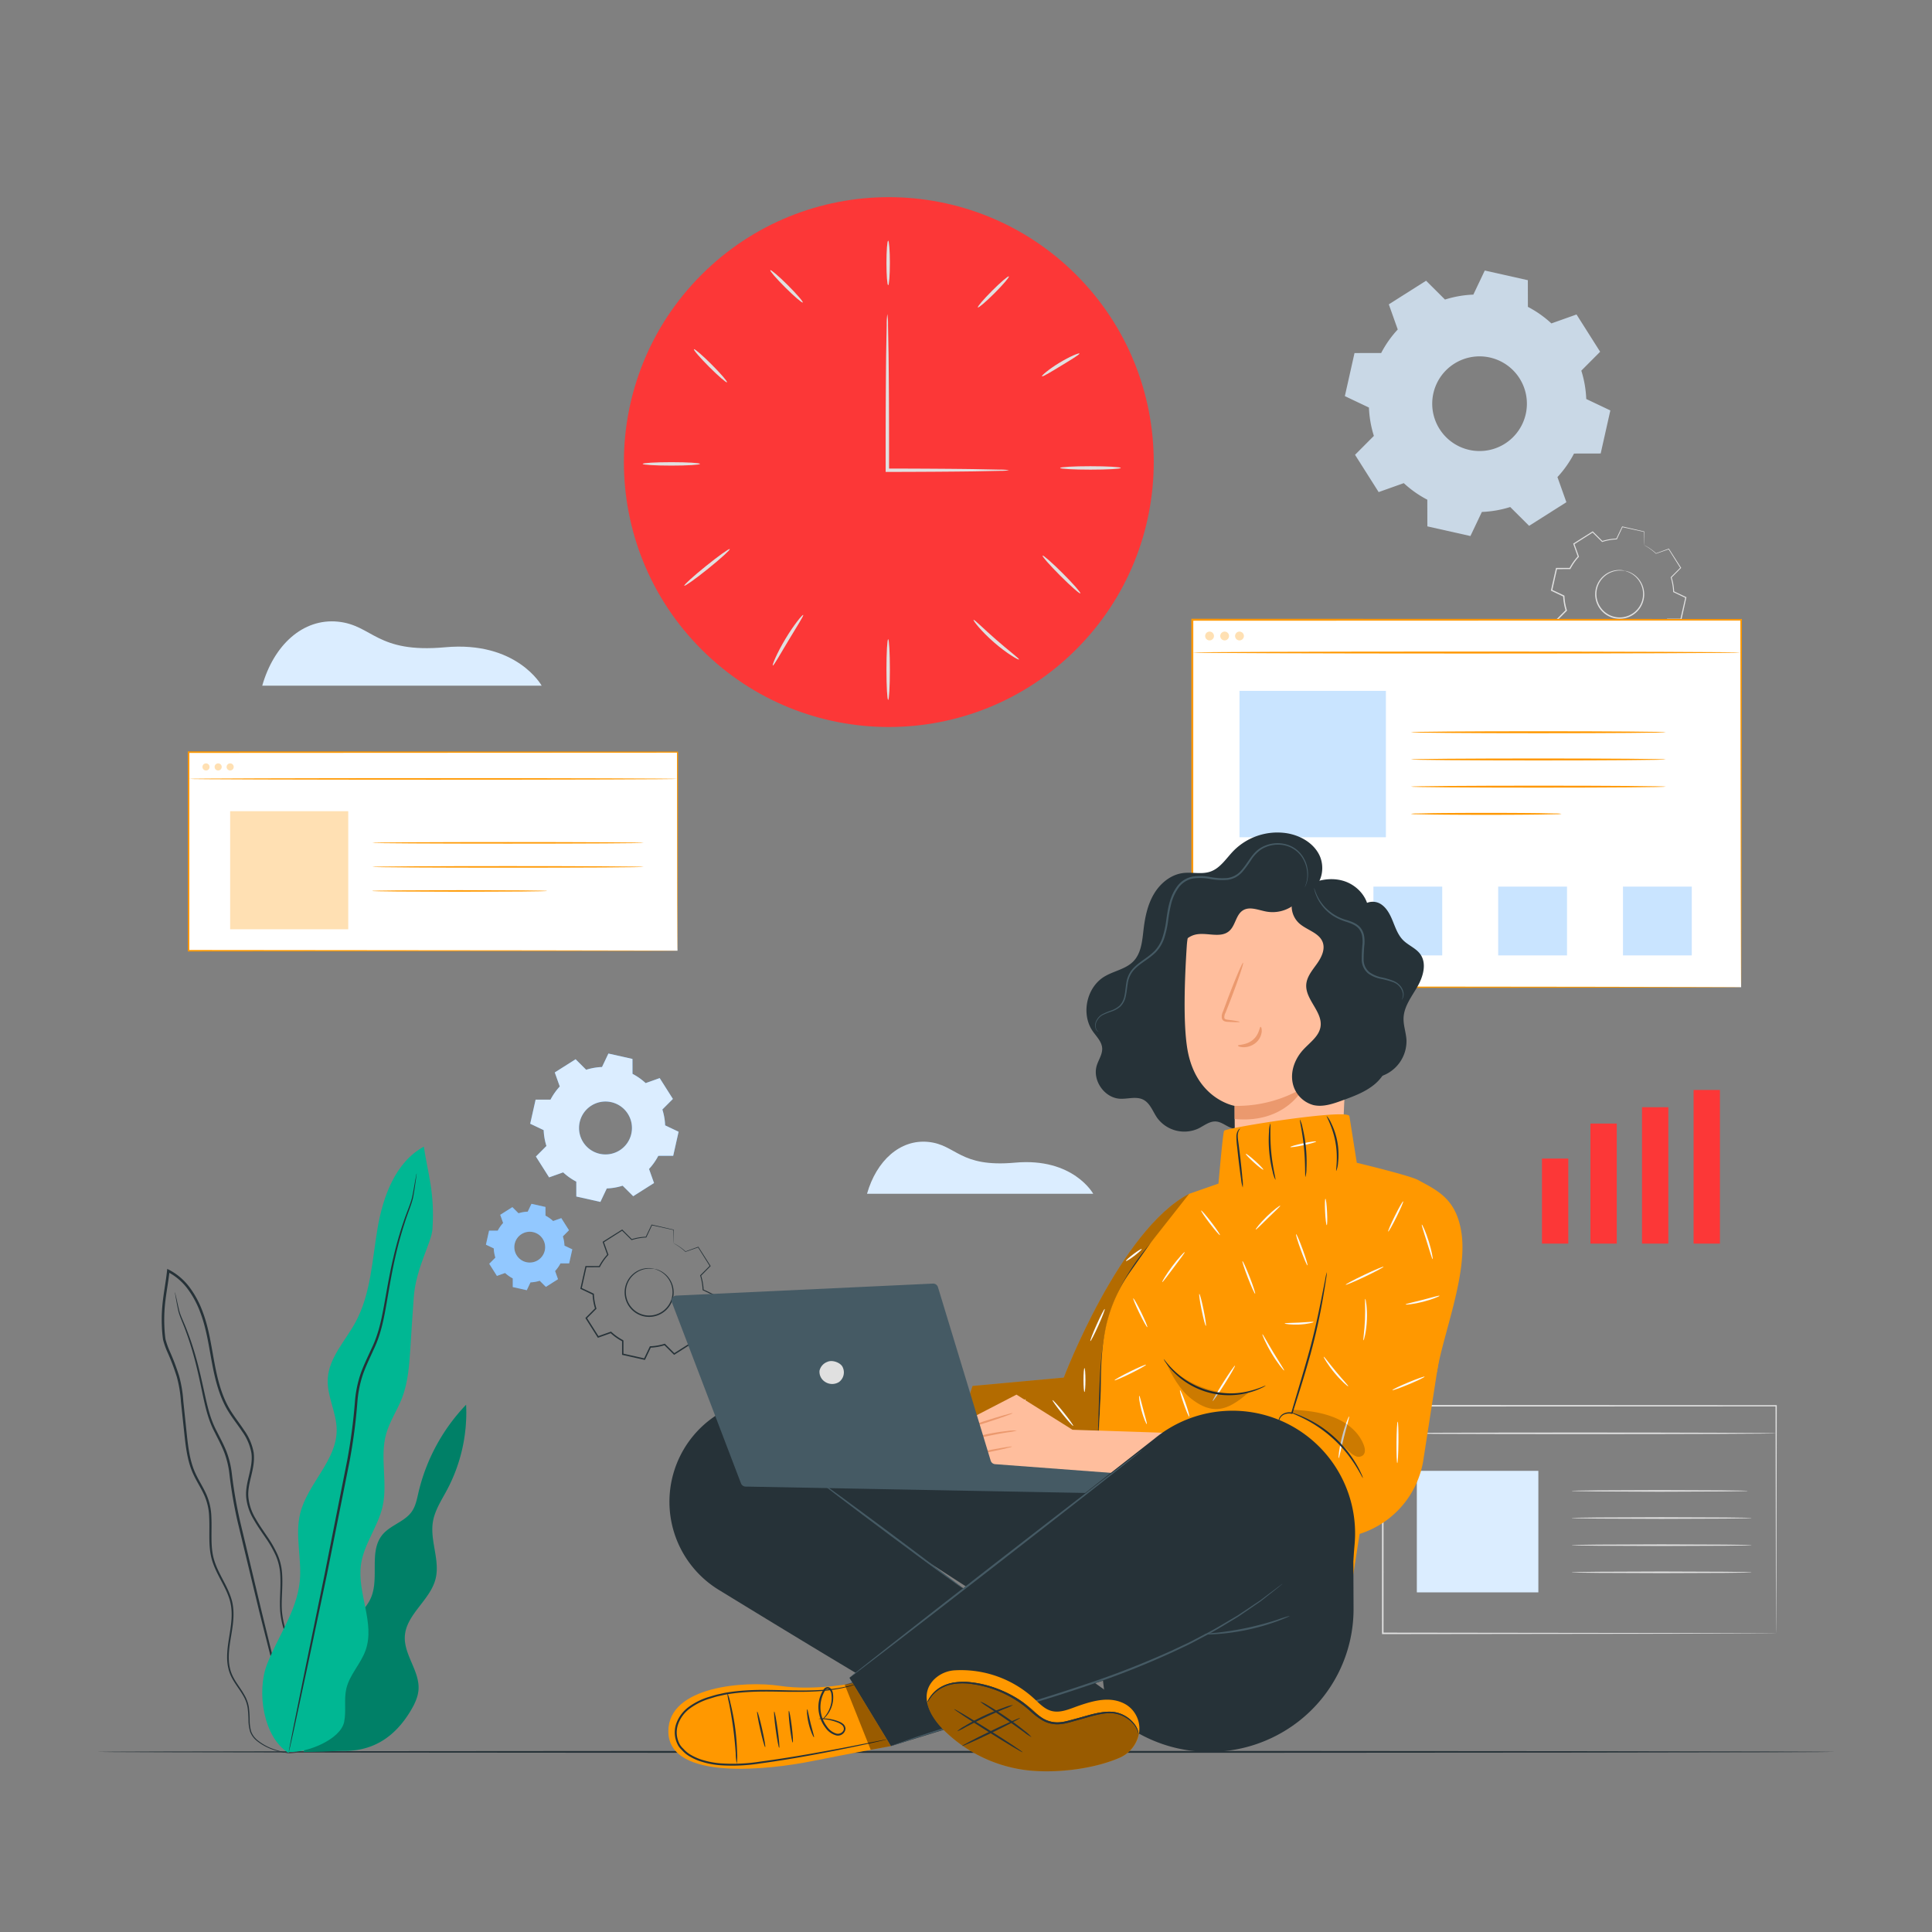 <svg xmlns="http://www.w3.org/2000/svg" xmlns:xlink="http://www.w3.org/1999/xlink" width="800" height="800" viewBox="0 0 800 800">
  <rect x="0" y="0" width="800" height="800" fill="#808080" stroke="none"/>
  <defs>
    <clipPath id="clip-img_online">
      <rect width="800" height="800"/>
    </clipPath>
  </defs>
  <g id="img_online" clip-path="url(#clip-img_online)">
    <g id="Group_1437" data-name="Group 1437" transform="translate(20.145 42.739)">
      <g id="Background_Complete" data-name="Background Complete" transform="translate(88.44 23.261)">
        <g id="Group_9" data-name="Group 9" transform="translate(533.601 151.984)">
          <g id="Group_4" data-name="Group 4" transform="translate(18.339 18.042)">
            <g id="Group_3" data-name="Group 3">
              <g id="Group_2" data-name="Group 2">
                <g id="Group_1" data-name="Group 1">
                  <path id="Path_1" data-name="Path 1" d="M428.887,132.295a7.478,7.478,0,0,1,2.343.734,9.866,9.866,0,0,1,4.671,4.726,10,10,0,0,1,.953,4.566,10.128,10.128,0,0,1-1.57,5.118,10.154,10.154,0,0,1-4.483,3.853,10.112,10.112,0,0,1-11.755-2.636,10.168,10.168,0,0,1-2.409-5.4,10.154,10.154,0,0,1,.766-5.3,9.978,9.978,0,0,1,2.813-3.721,9.856,9.856,0,0,1,6.241-2.279,7.472,7.472,0,0,1,2.431.338c-.011.069-.866-.172-2.426-.117a9.882,9.882,0,0,0-5.988,2.367,9.683,9.683,0,0,0-3.318,8.646,9.669,9.669,0,0,0,2.31,5.1,9.6,9.6,0,0,0,11.111,2.492,9.7,9.7,0,0,0,4.266-3.624,9.682,9.682,0,0,0,.693-9.234,9.877,9.877,0,0,0-4.4-4.7C429.746,132.509,428.867,132.362,428.887,132.295Z" transform="translate(-416.552 -131.957)" fill="#e0e0e0"/>
                </g>
              </g>
            </g>
          </g>
          <g id="Group_8" data-name="Group 8">
            <g id="Group_7" data-name="Group 7">
              <g id="Group_6" data-name="Group 6">
                <g id="Group_5" data-name="Group 5">
                  <path id="Path_2" data-name="Path 2" d="M443.452,128.194a1.962,1.962,0,0,1-.022-.347c-.006-.26-.014-.607-.025-1.057-.013-.968-.033-2.365-.058-4.178l.072.089c-2.312-.505-5.351-1.168-9.027-1.969l.163-.08L432.18,125.7l-.042.091-.1,0a22.58,22.58,0,0,0-5.885,1.043l-.108.034-.081-.08c-1.237-1.225-2.576-2.55-3.968-3.929l.252.028-7.793,4.962.091-.264c.583,1.628,1.226,3.421,1.883,5.257l.048.135-.1.1a22.447,22.447,0,0,0-3.424,4.877l-.069.133h-.149l-5.581.02.246-.2c-.63,2.833-1.312,5.888-2.01,9.018l-.145-.3,5.045,2.39.147.07.008.164a22.524,22.524,0,0,0,1.025,5.861l.05.158-.117.119-3.939,3.959.038-.346,4.949,7.8-.335-.116,5.262-1.874.163-.058.125.117a22.42,22.42,0,0,0,4.858,3.423l0,0h0c.069.113-.152-.25.155.252v.347l0,.35,0,.7,0,1.4q0,1.4.006,2.783l-.222-.277q4.571,1.028,9.016,2.024l-.316.155,2.4-5.042.072-.153.169-.006a22.341,22.341,0,0,0,5.863-1.017l.16-.05.117.117,3.954,3.943-.336-.036,7.809-4.937-.106.308q-.95-2.68-1.866-5.264l-.052-.145.1-.113a22.353,22.353,0,0,0,3.438-4.865l.07-.133h.149c1.913,0,3.768,0,5.581,0l-.23.186c.718-3.171,1.4-6.163,2.041-9.012l.119.244-5.037-2.407-.113-.053,0-.124a22.523,22.523,0,0,0-1.007-5.886l-.034-.108.08-.08,3.954-3.943-.023.208c-1.9-3.031-3.523-5.616-4.91-7.826l.15.052c-2.105.734-3.834,1.337-5.273,1.838l-.053.019-.039-.038a23.38,23.38,0,0,0-3.585-2.761l-.96-.579a2.428,2.428,0,0,1-.316-.2,2.966,2.966,0,0,1,.339.153c.221.113.554.285.985.54a21.938,21.938,0,0,1,3.66,2.708l-.092-.019c1.433-.519,3.152-1.145,5.248-1.907l.1-.034.056.086,4.979,7.784.072.113-.1.1c-1.214,1.228-2.5,2.526-3.926,3.97l.045-.188a22.885,22.885,0,0,1,1.059,5.982l-.116-.177,5.048,2.384.158.073-.039.171c-.634,2.852-1.3,5.846-2,9.019l-.041.183-.191,0-5.581.022.217-.133a22.853,22.853,0,0,1-3.5,4.984l.053-.258q.924,2.583,1.88,5.259l.07.2-.177.111q-3.8,2.417-7.8,4.952l-.183.116-.153-.152-3.961-3.937.277.067a22.9,22.9,0,0,1-6.007,1.048l.241-.158q-1.185,2.5-2.392,5.043l-.1.2-.219-.048q-4.444-1-9.016-2.019l-.222-.05v-.227l-.006-2.783,0-1.4,0-.7v-.352l0-.175v-.17c.307.5.084.139.152.252l0,0,0,0a22.919,22.919,0,0,1-4.98-3.51l.288.059-5.262,1.871-.213.077-.122-.191c-1.7-2.686-3.376-5.336-4.941-7.807l-.119-.188.158-.158,3.943-3.954-.067.277a23.046,23.046,0,0,1-1.042-6.007l.155.233c-1.747-.831-3.471-1.652-5.04-2.4l-.191-.091.047-.206,2.032-9.013.045-.2.2,0c1.943,0,3.851,0,5.581,0l-.216.133a22.839,22.839,0,0,1,3.515-4.971l-.05.238c-.651-1.839-1.286-3.635-1.861-5.265l-.061-.169.152-.1,7.815-4.926.138-.088.114.116,3.947,3.951-.188-.045a22.845,22.845,0,0,1,5.983-1.023l-.144.1,2.415-5.032.05-.1.111.027,9,2.074.072.016,0,.072c-.016,1.8-.028,3.18-.038,4.141-.008.457-.016.809-.02,1.072A2.969,2.969,0,0,1,443.452,128.194Z" transform="translate(-404.828 -120.423)" fill="#e0e0e0"/>
                </g>
              </g>
            </g>
          </g>
        </g>
        <g id="Group_24" data-name="Group 24" transform="translate(463.654 515.764)">
          <g id="Group_11" data-name="Group 11">
            <g id="Group_10" data-name="Group 10">
              <path id="Path_3" data-name="Path 3" d="M523.339,447.561s-.019-.587-.028-1.7-.016-2.778-.028-4.937c-.016-4.336-.037-10.7-.064-18.865-.033-16.324-.08-39.852-.138-68.739l.258.257-162.882.077h-.013l.333-.333c-.008,33.354-.016,65.224-.023,94.243l-.31-.31,117.158.15,33.647.085,8.971.038c1.012.009,1.783.016,2.32.019s.8.019.8.019-.252.012-.762.019l-2.285.019-8.908.038-33.575.085-117.364.15-.31,0v-.311c-.006-29.02-.016-60.889-.023-94.243v-.333h.346l162.882.077h.257v.257c-.058,28.952-.1,52.535-.136,68.9-.028,8.14-.05,14.483-.066,18.807-.013,2.137-.022,3.771-.028,4.888C523.356,447.01,523.339,447.561,523.339,447.561Z" transform="translate(-360.111 -352.984)" fill="#e0e0e0"/>
            </g>
          </g>
          <g id="Group_13" data-name="Group 13" transform="translate(0.541 11.411)">
            <g id="Group_12" data-name="Group 12">
              <path id="Path_4" data-name="Path 4" d="M523.2,360.612c0,.185-36.436.333-81.37.333-44.95,0-81.378-.149-81.378-.333s36.428-.333,81.378-.333C486.769,360.279,523.2,360.428,523.2,360.612Z" transform="translate(-360.457 -360.279)" fill="#e0e0e0"/>
            </g>
          </g>
          <g id="Group_14" data-name="Group 14" transform="translate(14.443 27.284)">
            <rect id="Rectangle_1" data-name="Rectangle 1" width="50.317" height="50.317" fill="#dbedff"/>
          </g>
          <g id="Group_23" data-name="Group 23" transform="translate(78.582 35.25)">
            <g id="Group_16" data-name="Group 16">
              <g id="Group_15" data-name="Group 15">
                <path id="Path_5" data-name="Path 5" d="M483.18,375.852a3.1,3.1,0,0,1-.74.067l-2.123.063-7.8.106-25.749.1-25.752-.1-7.8-.106-2.121-.063a3.1,3.1,0,0,1-.74-.067,3.1,3.1,0,0,1,.74-.067c.558-.016,1.259-.036,2.121-.063l7.8-.1c6.673-.027,15.736-.061,25.752-.1,10.014.038,19.076.072,25.749.1l7.8.1c.862.027,1.564.047,2.123.063A3.1,3.1,0,0,1,483.18,375.852Z" transform="translate(-410.348 -375.519)" fill="#e0e0e0"/>
              </g>
            </g>
            <g id="Group_18" data-name="Group 18" transform="translate(0 11.239)">
              <g id="Group_17" data-name="Group 17">
                <path id="Path_6" data-name="Path 6" d="M484.8,383.037a3.24,3.24,0,0,1-.757.067l-2.168.063-7.979.106-26.32.1-26.326-.1-7.978-.106-2.17-.063a3.218,3.218,0,0,1-.755-.067,3.339,3.339,0,0,1,.755-.067l2.17-.061,7.978-.106,26.326-.1,26.32.1,7.979.106,2.168.061A3.362,3.362,0,0,1,484.8,383.037Z" transform="translate(-410.348 -382.704)" fill="#e0e0e0"/>
              </g>
            </g>
            <g id="Group_20" data-name="Group 20" transform="translate(0 22.48)">
              <g id="Group_19" data-name="Group 19">
                <path id="Path_7" data-name="Path 7" d="M484.8,390.223a3.359,3.359,0,0,1-.757.067c-.568.016-1.286.036-2.168.063l-7.979.1-26.32.1-26.326-.1-7.978-.1c-.882-.027-1.6-.047-2.17-.063a3.336,3.336,0,0,1-.755-.067,3.225,3.225,0,0,1,.755-.067l2.17-.063,7.978-.106,26.326-.1,26.32.1,7.979.106,2.168.063A3.247,3.247,0,0,1,484.8,390.223Z" transform="translate(-410.348 -389.89)" fill="#e0e0e0"/>
              </g>
            </g>
            <g id="Group_22" data-name="Group 22" transform="translate(0 33.719)">
              <g id="Group_21" data-name="Group 21">
                <path id="Path_8" data-name="Path 8" d="M484.8,397.408a3.354,3.354,0,0,1-.757.067l-2.168.063-7.979.1c-6.817.027-16.082.061-26.32.1-10.243-.038-19.509-.072-26.326-.1l-7.978-.1-2.17-.063a3.331,3.331,0,0,1-.755-.067,3.228,3.228,0,0,1,.755-.067l2.17-.063,7.978-.106,26.326-.1,26.32.1,7.979.106,2.168.063A3.25,3.25,0,0,1,484.8,397.408Z" transform="translate(-410.348 -397.075)" fill="#e0e0e0"/>
              </g>
            </g>
          </g>
        </g>
        <g id="Group_52" data-name="Group 52" transform="translate(104.317 -29.8)">
          <g id="Group_25" data-name="Group 25" transform="translate(0 0)">
            <circle id="Ellipse_1" data-name="Ellipse 1" cx="109.699" cy="109.699" r="109.699" transform="translate(0 155.138) rotate(-45)" fill="#fc3737"/>
          </g>
          <g id="Group_27" data-name="Group 27" transform="translate(153.818 93.86)">
            <g id="Group_26" data-name="Group 26">
              <path id="Path_9" data-name="Path 9" d="M213.945,124.944a22.079,22.079,0,0,1-3.876.256c-2.743.056-6.322.127-10.661.215-9.049.124-21.654.21-35.882.233h-.7v-.7c0-2.276,0-4.677-.005-7.115,0-15.89.079-30.275.208-40.688.091-5.019.167-9.173.226-12.329a27.329,27.329,0,0,1,.276-4.522,27.689,27.689,0,0,1,.276,4.522c.058,3.156.134,7.31.226,12.329.129,10.413.208,24.8.208,40.688,0,2.438-.005,4.839-.005,7.115l-.7-.7c14.228.023,26.833.106,35.882.233,4.34.086,7.919.16,10.661.215A21.766,21.766,0,0,1,213.945,124.944Z" transform="translate(-162.817 -60.29)" fill="#e0e0e0"/>
            </g>
          </g>
          <g id="Group_29" data-name="Group 29" transform="translate(154.155 63.458)">
            <g id="Group_28" data-name="Group 28">
              <path id="Path_10" data-name="Path 10" d="M163.66,48.3c.39,0,.71,4.127.71,9.214s-.319,9.216-.71,9.216-.71-4.127-.71-9.216S163.267,48.3,163.66,48.3Z" transform="translate(-162.95 -48.296)" fill="#e0e0e0"/>
            </g>
          </g>
          <g id="Group_31" data-name="Group 31" transform="translate(191.984 78.238)">
            <g id="Group_30" data-name="Group 30">
              <path id="Path_11" data-name="Path 11" d="M190.738,54.147c.279.276-2.373,3.376-5.919,6.922s-6.649,6.2-6.925,5.921,2.372-3.376,5.921-6.925S190.461,53.868,190.738,54.147Z" transform="translate(-177.874 -54.127)" fill="#e0e0e0"/>
            </g>
          </g>
          <g id="Group_33" data-name="Group 33" transform="translate(218.541 110.137)">
            <g id="Group_32" data-name="Group 32">
              <path id="Path_12" data-name="Path 12" d="M203.883,66.759c.18.357-3.3,2.451-7.559,5.047s-7.726,4.71-7.962,4.385c-.226-.307,2.9-2.978,7.224-5.6S203.713,66.416,203.883,66.759Z" transform="translate(-188.351 -66.711)" fill="#e0e0e0"/>
            </g>
          </g>
          <g id="Group_35" data-name="Group 35" transform="translate(226.071 156.851)">
            <g id="Group_34" data-name="Group 34">
              <path id="Path_13" data-name="Path 13" d="M216.451,85.851c0,.393-5.625.71-12.565.71s-12.565-.317-12.565-.71,5.625-.71,12.565-.71S216.451,85.46,216.451,85.851Z" transform="translate(-191.322 -85.141)" fill="#e0e0e0"/>
            </g>
          </g>
          <g id="Group_37" data-name="Group 37" transform="translate(53.222 155.175)">
            <g id="Group_36" data-name="Group 36">
              <path id="Path_14" data-name="Path 14" d="M146.865,85.19c0,.393-5.313.71-11.868.71s-11.868-.317-11.868-.71,5.313-.71,11.868-.71S146.865,84.8,146.865,85.19Z" transform="translate(-123.13 -84.48)" fill="#e0e0e0"/>
            </g>
          </g>
          <g id="Group_39" data-name="Group 39" transform="translate(70.446 191.139)">
            <g id="Group_38" data-name="Group 38">
              <path id="Path_15" data-name="Path 15" d="M148.761,98.688c.256.3-3.759,3.939-8.968,8.134s-9.624,7.343-9.858,7.029,3.779-3.957,8.968-8.134S148.5,98.391,148.761,98.688Z" transform="translate(-129.925 -98.668)" fill="#e0e0e0"/>
            </g>
          </g>
          <g id="Group_41" data-name="Group 41" transform="translate(107.064 218.426)">
            <g id="Group_40" data-name="Group 40">
              <path id="Path_16" data-name="Path 16" d="M156.991,109.442c.327.241-2.651,4.819-6.1,10.58-3.468,5.754-6.114,10.532-6.479,10.357-.342-.162,1.754-5.27,5.262-11.087C153.161,113.467,156.686,109.217,156.991,109.442Z" transform="translate(-144.372 -109.434)" fill="#e0e0e0"/>
            </g>
          </g>
          <g id="Group_43" data-name="Group 43" transform="translate(154.155 228.488)">
            <g id="Group_42" data-name="Group 42">
              <path id="Path_17" data-name="Path 17" d="M163.66,138.535c-.393,0-.71-5.627-.71-12.565s.317-12.567.71-12.567.71,5.625.71,12.567S164.05,138.535,163.66,138.535Z" transform="translate(-162.95 -113.403)" fill="#e0e0e0"/>
            </g>
          </g>
          <g id="Group_45" data-name="Group 45" transform="translate(190.208 220.47)">
            <g id="Group_44" data-name="Group 44">
              <path id="Path_18" data-name="Path 18" d="M196,126.645c-.2.317-5.118-2.509-10.362-7.1-5.26-4.57-8.73-9.054-8.443-9.295.307-.271,4.2,3.729,9.376,8.225C191.727,122.993,196.221,126.305,196,126.645Z" transform="translate(-177.173 -110.24)" fill="#e0e0e0"/>
            </g>
          </g>
          <g id="Group_47" data-name="Group 47" transform="translate(218.793 193.847)">
            <g id="Group_46" data-name="Group 46">
              <path id="Path_19" data-name="Path 19" d="M204.106,115.39c-.279.276-4-3-8.322-7.318s-7.594-8.043-7.318-8.319,4,3,8.322,7.315S204.383,115.111,204.106,115.39Z" transform="translate(-188.451 -99.736)" fill="#e0e0e0"/>
            </g>
          </g>
          <g id="Group_49" data-name="Group 49" transform="translate(74.426 108.396)">
            <g id="Group_48" data-name="Group 48">
              <path id="Path_20" data-name="Path 20" d="M145.2,79.726c-.279.279-3.566-2.56-7.343-6.337s-6.618-7.067-6.339-7.346,3.564,2.563,7.343,6.339S145.473,79.45,145.2,79.726Z" transform="translate(-131.496 -66.025)" fill="#e0e0e0"/>
            </g>
          </g>
          <g id="Group_51" data-name="Group 51" transform="translate(106.045 75.659)">
            <g id="Group_50" data-name="Group 50">
              <path id="Path_21" data-name="Path 21" d="M157.423,66.5c-.276.276-3.508-2.492-7.216-6.185s-6.494-6.912-6.218-7.189,3.508,2.489,7.219,6.182S157.7,66.223,157.423,66.5Z" transform="translate(-143.97 -53.109)" fill="#e0e0e0"/>
            </g>
          </g>
        </g>
        <g id="Group_55" data-name="Group 55" transform="translate(448.284 46.017)" opacity="0.8">
          <g id="Group_54" data-name="Group 54">
            <g id="Group_53" data-name="Group 53">
              <path id="Path_22" data-name="Path 22" d="M426.078,67.719a44.9,44.9,0,0,1,9.739,6.861l10.405-3.7L456,86.313l-7.793,7.827a44.813,44.813,0,0,1,2.044,11.738l9.974,4.738-4,17.831-11.04.025a44.666,44.666,0,0,1-6.862,9.739l3.7,10.407L426.593,158.4l-7.829-7.793a44.783,44.783,0,0,1-11.738,2.041l-4.735,9.975-17.834-4-.023-11.042a44.7,44.7,0,0,1-9.74-6.862l-10.407,3.706-9.781-15.437,7.8-7.829a44.915,44.915,0,0,1-2.044-11.736l-9.972-4.736,4-17.834,11.04-.022a44.676,44.676,0,0,1,6.862-9.74l-3.7-10.408,15.434-9.78,7.829,7.795a44.733,44.733,0,0,1,11.74-2.043l4.735-9.974,17.831,4,.027,11.04ZM410.356,88.7a19.6,19.6,0,1,0,14.838,23.42A19.6,19.6,0,0,0,410.356,88.7Z" transform="translate(-350.285 -52.679)" fill="#dbedff" fill-rule="evenodd"/>
            </g>
          </g>
        </g>
        <g id="Group_56" data-name="Group 56" transform="translate(0 191.289)">
          <path id="Path_23" data-name="Path 23" d="M63.7,172.194H179.412s-10.233-18.621-40.018-15.91c-28.446,2.587-29.891-9.162-44.355-10.607S68.522,155.319,63.7,172.194Z" transform="translate(-63.701 -145.55)" fill="#dbedff"/>
        </g>
        <g id="Group_57" data-name="Group 57" transform="translate(250.427 406.742)">
          <path id="Path_24" data-name="Path 24" d="M223.8,304.854h93.66s-8.283-15.073-32.391-12.878c-23.025,2.095-24.2-7.414-35.9-8.586S227.7,291.2,223.8,304.854Z" transform="translate(-223.797 -283.288)" fill="#dbedff"/>
        </g>
      </g>
      <g id="Floor" transform="translate(19.855 682.27)">
        <g id="Group_58" data-name="Group 58">
          <path id="Path_27" data-name="Path 27" d="M739.855,444.967c0,.225-161.191.408-359.983.408-198.862,0-360.017-.183-360.017-.408s161.155-.407,360.017-.407C578.664,444.56,739.855,444.741,739.855,444.967Z" transform="translate(-19.855 -444.56)" fill="#263238"/>
        </g>
      </g>
      <g id="Screens" transform="translate(57.631 213.478)">
        <g id="Group_82" data-name="Group 82" transform="translate(415.527)">
          <g id="Group_62" data-name="Group 62">
            <g id="Group_59" data-name="Group 59" transform="translate(0.408 0.407)">
              <rect id="Rectangle_2" data-name="Rectangle 2" width="227.256" height="152.162" fill="#fff"/>
            </g>
            <g id="Group_61" data-name="Group 61">
              <g id="Group_60" data-name="Group 60">
                <path id="Path_28" data-name="Path 28" d="M537.311,297.434s-.022-.951-.034-2.769l-.036-8.028c-.02-7.042-.047-17.374-.083-30.6-.041-26.436-.1-64.435-.172-110.763l.325.325-227.237.083h-.017l.407-.408c-.012,54.208-.023,105.756-.034,152.162l-.372-.374,163.723.185,46.775.1c5.426.019,9.6.034,12.442.045l3.211.022c.724.008,1.1.022,1.1.022s-.349.014-1.059.022l-3.169.022-12.368.045-46.691.1-163.967.183-.374,0v-.374c-.009-46.406-.022-97.954-.034-152.162v-.407h.426l227.237.081h.327l0,.325c-.07,46.412-.13,84.481-.17,110.967-.036,13.2-.064,23.5-.083,30.529-.016,3.485-.028,6.152-.036,7.967C537.334,296.528,537.311,297.434,537.311,297.434Z" transform="translate(-309.648 -144.865)" fill="#ff9800"/>
              </g>
            </g>
          </g>
          <g id="Group_64" data-name="Group 64" transform="translate(0.408 13.579)">
            <g id="Group_63" data-name="Group 63">
              <path id="Path_29" data-name="Path 29" d="M309.909,153.953c0-.225,50.834-.407,113.529-.407,62.715,0,113.538.181,113.538.407s-50.824.407-113.538.407C360.743,154.359,309.909,154.178,309.909,153.953Z" transform="translate(-309.909 -153.546)" fill="#ff9800"/>
            </g>
          </g>
          <g id="Group_68" data-name="Group 68" transform="translate(5.731 5.314)">
            <g id="Group_65" data-name="Group 65" opacity="0.3">
              <path id="Path_30" data-name="Path 30" d="M316.955,150.084a1.822,1.822,0,1,1-1.822-1.822A1.822,1.822,0,0,1,316.955,150.084Z" transform="translate(-313.312 -148.262)" fill="#ff9800"/>
            </g>
            <g id="Group_66" data-name="Group 66" transform="translate(6.241)" opacity="0.3">
              <path id="Path_31" data-name="Path 31" d="M320.944,150.084a1.821,1.821,0,1,1-1.821-1.822A1.82,1.82,0,0,1,320.944,150.084Z" transform="translate(-317.302 -148.262)" fill="#ff9800"/>
            </g>
            <g id="Group_67" data-name="Group 67" transform="translate(12.392)" opacity="0.3">
              <path id="Path_32" data-name="Path 32" d="M324.877,150.084a1.822,1.822,0,1,1-1.821-1.822A1.82,1.82,0,0,1,324.877,150.084Z" transform="translate(-321.234 -148.262)" fill="#ff9800"/>
            </g>
          </g>
          <g id="Group_69" data-name="Group 69" transform="translate(19.945 29.854)" opacity="0.3">
            <rect id="Rectangle_3" data-name="Rectangle 3" width="60.62" height="60.62" fill="#4aa3ff"/>
          </g>
          <g id="Group_71" data-name="Group 71" transform="translate(90.893 46.581)">
            <g id="Group_70" data-name="Group 70">
              <path id="Path_33" data-name="Path 33" d="M473.361,175.051c0,.225-23.642.408-52.8.408s-52.805-.183-52.805-.408,23.637-.407,52.805-.407S473.361,174.827,473.361,175.051Z" transform="translate(-367.755 -174.644)" fill="#ff9800"/>
            </g>
          </g>
          <g id="Group_73" data-name="Group 73" transform="translate(90.893 57.847)">
            <g id="Group_72" data-name="Group 72">
              <path id="Path_34" data-name="Path 34" d="M473.361,182.253c0,.225-23.642.407-52.8.407s-52.805-.181-52.805-.407,23.637-.407,52.805-.407S473.361,182.027,473.361,182.253Z" transform="translate(-367.755 -181.846)" fill="#ff9800"/>
            </g>
          </g>
          <g id="Group_75" data-name="Group 75" transform="translate(90.893 69.111)">
            <g id="Group_74" data-name="Group 74">
              <path id="Path_35" data-name="Path 35" d="M473.361,189.455c0,.224-23.642.407-52.8.407s-52.805-.183-52.805-.407,23.637-.408,52.805-.408S473.361,189.23,473.361,189.455Z" transform="translate(-367.755 -189.047)" fill="#ff9800"/>
            </g>
          </g>
          <g id="Group_77" data-name="Group 77" transform="translate(90.893 80.376)">
            <g id="Group_76" data-name="Group 76">
              <path id="Path_36" data-name="Path 36" d="M430.169,196.656a14.064,14.064,0,0,1-2.453.16l-6.687.128c-5.648.074-13.449.12-22.065.12s-16.423-.047-22.07-.12l-6.689-.128a14.054,14.054,0,0,1-2.451-.16,14.174,14.174,0,0,1,2.451-.158l6.689-.13c5.647-.074,13.449-.119,22.07-.119s16.417.045,22.065.119l6.687.13A14.184,14.184,0,0,1,430.169,196.656Z" transform="translate(-367.755 -196.249)" fill="#ff9800"/>
            </g>
          </g>
          <g id="Group_78" data-name="Group 78" transform="translate(23.739 110.912)" opacity="0.3">
            <rect id="Rectangle_4" data-name="Rectangle 4" width="28.489" height="28.489" fill="#ff9800"/>
          </g>
          <g id="Group_79" data-name="Group 79" transform="translate(75.404 110.912)" opacity="0.3">
            <rect id="Rectangle_5" data-name="Rectangle 5" width="28.489" height="28.489" fill="#4aa3ff"/>
          </g>
          <g id="Group_80" data-name="Group 80" transform="translate(127.069 110.912)" opacity="0.3">
            <rect id="Rectangle_6" data-name="Rectangle 6" width="28.489" height="28.489" fill="#4aa3ff"/>
          </g>
          <g id="Group_81" data-name="Group 81" transform="translate(178.734 110.912)" opacity="0.3">
            <rect id="Rectangle_7" data-name="Rectangle 7" width="28.489" height="28.489" fill="#4aa3ff"/>
          </g>
        </g>
        <g id="Group_101" data-name="Group 101" transform="translate(0 54.903)">
          <g id="Group_86" data-name="Group 86">
            <g id="Group_83" data-name="Group 83" transform="translate(0.321 0.321)">
              <rect id="Rectangle_8" data-name="Rectangle 8" width="202.446" height="82.23" fill="#fff"/>
            </g>
            <g id="Group_85" data-name="Group 85">
              <g id="Group_84" data-name="Group 84">
                <path id="Path_37" data-name="Path 37" d="M246.772,262.515s-.014-.505-.022-1.469-.014-2.4-.025-4.266c-.013-3.753-.031-9.265-.056-16.365-.028-14.192-.07-34.721-.122-60.131l.225.225-202.432.1h-.014l.321-.321c0,28.8-.009,56.592-.014,82.23l-.307-.307,145.15.145,42.108.084,11.269.039,2.917.019c.659.006,1,.019,1,.019s-.319.013-.964.02q-.99,0-2.881.019c-2.561.008-6.326.022-11.206.039l-42.037.084-145.358.146h-.307v-.308c0-25.638-.009-53.434-.014-82.23v-.321h.335l202.432.1H247l0,.225c-.052,25.466-.092,46.043-.122,60.267-.023,7.08-.042,12.575-.055,16.315-.011,1.849-.019,3.261-.025,4.225S246.772,262.515,246.772,262.515Z" transform="translate(-44.005 -179.964)" fill="#ff9800"/>
              </g>
            </g>
          </g>
          <g id="Group_88" data-name="Group 88" transform="translate(0.524 11.09)">
            <g id="Group_87" data-name="Group 87">
              <path id="Path_38" data-name="Path 38" d="M44.34,187.375c0-.178,45.25-.321,101.057-.321,55.826,0,101.068.142,101.068.321s-45.242.319-101.068.319C89.59,187.694,44.34,187.551,44.34,187.375Z" transform="translate(-44.34 -187.054)" fill="#ff9800"/>
            </g>
          </g>
          <g id="Group_92" data-name="Group 92" transform="translate(6.06 4.98)">
            <g id="Group_89" data-name="Group 89" opacity="0.3">
              <path id="Path_39" data-name="Path 39" d="M50.818,184.618a1.47,1.47,0,1,1-1.469-1.47A1.47,1.47,0,0,1,50.818,184.618Z" transform="translate(-47.879 -183.148)" fill="#ff9800"/>
            </g>
            <g id="Group_90" data-name="Group 90" transform="translate(5.035)" opacity="0.3">
              <path id="Path_40" data-name="Path 40" d="M54.036,184.618a1.469,1.469,0,1,1-1.469-1.47A1.469,1.469,0,0,1,54.036,184.618Z" transform="translate(-51.098 -183.148)" fill="#ff9800"/>
            </g>
            <g id="Group_91" data-name="Group 91" transform="translate(9.997)" opacity="0.3">
              <path id="Path_41" data-name="Path 41" d="M57.209,184.618a1.47,1.47,0,1,1-1.47-1.47A1.47,1.47,0,0,1,57.209,184.618Z" transform="translate(-54.27 -183.148)" fill="#ff9800"/>
            </g>
          </g>
          <g id="Group_93" data-name="Group 93" transform="translate(17.526 24.776)" opacity="0.3">
            <rect id="Rectangle_9" data-name="Rectangle 9" width="48.899" height="48.899" fill="#ff9800"/>
          </g>
          <g id="Group_100" data-name="Group 100" transform="translate(76.364 37.559)">
            <g id="Group_95" data-name="Group 95">
              <g id="Group_94" data-name="Group 94">
                <path id="Path_42" data-name="Path 42" d="M205.22,204.3c0,.177-25.164.321-56.2.321s-56.2-.144-56.2-.321,25.158-.321,56.2-.321S205.22,204.119,205.22,204.3Z" transform="translate(-92.824 -203.975)" fill="#ff9800"/>
              </g>
            </g>
            <g id="Group_97" data-name="Group 97" transform="translate(0 9.963)">
              <g id="Group_96" data-name="Group 96">
                <path id="Path_43" data-name="Path 43" d="M205.22,210.665c0,.177-25.164.321-56.2.321s-56.2-.144-56.2-.321,25.158-.321,56.2-.321S205.22,210.486,205.22,210.665Z" transform="translate(-92.824 -210.344)" fill="#ff9800"/>
              </g>
            </g>
            <g id="Group_99" data-name="Group 99" transform="translate(0 19.924)">
              <g id="Group_98" data-name="Group 98">
                <path id="Path_44" data-name="Path 44" d="M165.178,217.033a3.2,3.2,0,0,1-.735.064l-2.107.061-7.754.1L129,217.353l-25.585-.094-7.752-.1-2.107-.061a3.2,3.2,0,0,1-.735-.064,3.2,3.2,0,0,1,.735-.064c.551-.017,1.248-.036,2.107-.061l7.752-.1L129,216.712l25.578.094,7.754.1c.857.025,1.556.044,2.107.061A3.2,3.2,0,0,1,165.178,217.033Z" transform="translate(-92.824 -216.712)" fill="#ff9800"/>
              </g>
            </g>
          </g>
        </g>
      </g>
      <g id="Plant" transform="translate(46.825 432.062)">
        <g id="Group_177" data-name="Group 177">
          <g id="Group_154" data-name="Group 154" transform="translate(58.745 106.871)">
            <g id="Group_153" data-name="Group 153">
              <g id="Group_152" data-name="Group 152">
                <path id="Path_98" data-name="Path 98" d="M85.9,459.358c-1.341-5.319,2.171-10.631,6.1-14.461s8.611-7.256,10.671-12.339c3.337-8.236-1.026-18.948,4.627-25.8,3.326-4.031,9.256-5.353,12.212-9.665,1.55-2.26,2.063-5.048,2.683-7.718a78.558,78.558,0,0,1,19.744-36.447,68.156,68.156,0,0,1-7.865,35.189c-2.3,4.317-5.113,8.522-5.894,13.349-1.269,7.84,3.064,15.947,1.093,23.64-2.254,8.8-12.185,14.64-12.706,23.707-.44,7.665,6.205,14.433,5.664,22.093-.232,3.261-1.763,6.282-3.463,9.074-5.985,9.822-14.733,16.562-27.934,16.266l-16.173.474Z" transform="translate(-74.652 -352.926)" fill="#00b793"/>
              </g>
            </g>
          </g>
          <g id="Group_158" data-name="Group 158" transform="translate(58.745 106.871)" opacity="0.3">
            <g id="Group_157" data-name="Group 157">
              <g id="Group_156" data-name="Group 156">
                <g id="Group_155" data-name="Group 155">
                  <path id="Path_99" data-name="Path 99" d="M85.9,459.358c-1.341-5.319,2.171-10.631,6.1-14.461s8.611-7.256,10.671-12.339c3.337-8.236-1.026-18.948,4.627-25.8,3.326-4.031,9.256-5.353,12.212-9.665,1.55-2.26,2.063-5.048,2.683-7.718a78.558,78.558,0,0,1,19.744-36.447,68.156,68.156,0,0,1-7.865,35.189c-2.3,4.317-5.113,8.522-5.894,13.349-1.269,7.84,3.064,15.947,1.093,23.64-2.254,8.8-12.185,14.64-12.706,23.707-.44,7.665,6.205,14.433,5.664,22.093-.232,3.261-1.763,6.282-3.463,9.074-5.985,9.822-14.733,16.562-27.934,16.266l-16.173.474Z" transform="translate(-74.652 -352.926)"/>
                </g>
              </g>
            </g>
          </g>
          <g id="Group_176" data-name="Group 176">
            <g id="Group_167" data-name="Group 167" transform="translate(0 50.623)">
              <g id="Group_162" data-name="Group 162">
                <g id="Group_161" data-name="Group 161">
                  <g id="Group_160" data-name="Group 160">
                    <g id="Group_159" data-name="Group 159">
                      <path id="Path_100" data-name="Path 100" d="M92.565,517.414a12.9,12.9,0,0,1-4.452-.12,27.1,27.1,0,0,1-5.246-1.353,22.254,22.254,0,0,1-6.47-3.592,9.047,9.047,0,0,1-2.648-3.571,16.706,16.706,0,0,1-.734-4.837,46.951,46.951,0,0,0-.347-5.232A14.425,14.425,0,0,0,70.72,493.5c-1.886-3.36-5.034-6.548-6.032-11.1-1.081-4.48-.26-9.315.521-14.172s1.535-10.128-.291-15.192c-1.707-5.067-5.226-9.653-6.967-15.364-1.733-5.767-.874-11.955-1.212-18.065a23.967,23.967,0,0,0-2.057-8.991c-1.292-2.869-3.091-5.58-4.491-8.6-2.836-6.108-3.3-13.014-4.05-19.784q-.544-5.117-1.1-10.34A50.5,50.5,0,0,0,43.3,361.538a91.5,91.5,0,0,0-3.81-10.03,33.241,33.241,0,0,1-1.847-5.237,52.558,52.558,0,0,1-.49-5.564,65.48,65.48,0,0,1,.493-11.191c.461-3.729,1.156-7.424,1.578-11.161.025-.221.052-.443.075-.644l.089-.745.66.335a24.981,24.981,0,0,1,8.663,7.4,39.65,39.65,0,0,1,5.292,9.886c2.662,6.962,3.593,14.249,4.915,21.2,1.289,6.955,3,13.8,6.532,19.594,1.757,2.891,3.886,5.531,5.745,8.351a22.841,22.841,0,0,1,3.959,9.238c.918,6.845-2.884,12.831-2.134,18.893a20.953,20.953,0,0,0,2.9,8.408c1.453,2.592,3.166,5,4.79,7.416a47.519,47.519,0,0,1,4.3,7.483,23.651,23.651,0,0,1,1.94,8.118c.364,5.454-.44,10.623-.069,15.509A35.7,35.7,0,0,0,90.8,472.109c1.933,3.989,4.089,7.6,5.891,11.1a56.51,56.51,0,0,1,2.423,5.167,25.311,25.311,0,0,1,1.391,5.12,32.329,32.329,0,0,1,.067,9.231,23.253,23.253,0,0,1-4.694,11.743,11.1,11.1,0,0,1-1.316,1.409,6.412,6.412,0,0,1-1.067.895c-.605.441-.929.643-.929.643a20.348,20.348,0,0,0,3.149-3.078,23.409,23.409,0,0,0,4.457-11.665,32.125,32.125,0,0,0-.155-9.1,25.026,25.026,0,0,0-1.4-5c-.679-1.672-1.524-3.369-2.437-5.1-1.818-3.468-4-7.064-5.971-11.078a36.28,36.28,0,0,1-4.053-13.548c-.4-4.99.383-10.177,0-15.5a22.823,22.823,0,0,0-1.905-7.845A46.686,46.686,0,0,0,80,428.167c-1.624-2.4-3.355-4.815-4.851-7.461a21.874,21.874,0,0,1-3.036-8.753c-.741-6.456,3.033-12.481,2.1-18.846a21.936,21.936,0,0,0-3.826-8.836c-1.83-2.767-3.97-5.412-5.778-8.373-3.642-5.963-5.383-12.938-6.686-19.921-1.334-7-2.268-14.208-4.882-21.026a38.637,38.637,0,0,0-5.154-9.626,23.923,23.923,0,0,0-8.3-7.091l.748-.408-.077.651c-.429,3.782-1.125,7.485-1.58,11.17a64.5,64.5,0,0,0-.491,11.02,52.532,52.532,0,0,0,.466,5.4,32.412,32.412,0,0,0,1.786,5.051,92.3,92.3,0,0,1,3.84,10.141,51.421,51.421,0,0,1,1.76,10.523q.551,5.223,1.089,10.346c.734,6.8,1.2,13.595,3.932,19.49,1.348,2.936,3.146,5.653,4.475,8.616a24.9,24.9,0,0,1,2.115,9.323c.316,6.243-.53,12.337,1.126,17.874,1.646,5.511,5.146,10.121,6.9,15.348,1.877,5.284,1.056,10.738.257,15.569-.809,4.863-1.619,9.6-.6,13.9.91,4.349,3.967,7.507,5.892,10.964a14.949,14.949,0,0,1,1.976,5.419,47,47,0,0,1,.31,5.295,16.438,16.438,0,0,0,.663,4.7,8.667,8.667,0,0,0,2.489,3.418,22.208,22.208,0,0,0,6.313,3.607,27.822,27.822,0,0,0,5.173,1.434,20.777,20.777,0,0,0,3.286.338C92.179,517.4,92.565,517.414,92.565,517.414Z" transform="translate(-37.097 -316.967)" fill="#263238"/>
                    </g>
                  </g>
                </g>
              </g>
              <g id="Group_166" data-name="Group 166" transform="translate(5.453 9.667)">
                <g id="Group_165" data-name="Group 165">
                  <g id="Group_164" data-name="Group 164">
                    <g id="Group_163" data-name="Group 163">
                      <path id="Path_101" data-name="Path 101" d="M40.589,323.147a1.916,1.916,0,0,1,.153.49c.092.388.208.867.349,1.458.31,1.275.679,3.2,1.276,5.6.621,2.4,2.073,5.118,3.307,8.466,1.286,3.321,2.587,7.169,3.779,11.491,1.209,4.317,2.274,9.113,3.388,14.25,1.15,5.126,2.295,10.626,5.087,15.821,1.311,2.634,2.787,5.3,3.956,8.215a38.22,38.22,0,0,1,2.276,9.292,187.646,187.646,0,0,0,3.374,19.583c3.168,13.269,6.183,25.907,8.93,37.415,2.816,11.469,5.351,21.8,7.49,30.517,2.08,8.633,3.77,15.647,4.962,20.595.549,2.373.982,4.248,1.3,5.612.127.593.228,1.076.311,1.466a1.849,1.849,0,0,1,.072.507,1.913,1.913,0,0,1-.174-.482c-.111-.383-.246-.857-.413-1.441-.361-1.351-.859-3.211-1.488-5.566l-5.281-20.513c-2.2-8.7-4.81-19.015-7.707-30.463-2.773-11.511-5.819-24.152-9.016-37.424a185.242,185.242,0,0,1-3.368-19.662,37.246,37.246,0,0,0-2.19-9.068c-1.126-2.841-2.579-5.494-3.89-8.156C54.256,375.859,53.1,370.193,52,365.087c-1.078-5.149-2.1-9.93-3.255-14.239-1.142-4.313-2.385-8.154-3.613-11.48-1.17-3.335-2.575-6.086-3.155-8.564-.547-2.465-.845-4.37-1.09-5.669-.1-.6-.181-1.084-.247-1.478A1.926,1.926,0,0,1,40.589,323.147Z" transform="translate(-40.583 -323.147)" fill="#263238"/>
                    </g>
                  </g>
                </g>
              </g>
            </g>
            <g id="Group_175" data-name="Group 175" transform="translate(41.615)">
              <g id="Group_170" data-name="Group 170">
                <g id="Group_169" data-name="Group 169">
                  <g id="Group_168" data-name="Group 168">
                    <path id="Path_102" data-name="Path 102" d="M74.7,535.708c-10.526-6.338-13.449-25.411-8.979-36.855s12.242-21.88,13.5-34.1c.967-9.4-2.057-19.062.185-28.236,3.025-12.384,15.186-21.92,15.118-34.666-.038-7.152-4.069-13.9-3.7-21.047.447-8.76,7.214-15.675,11.424-23.371,6.443-11.78,6.942-25.749,9.2-38.985s7.386-27.4,19.165-33.842c1.671,11.258,4.588,18.979,3.571,34.213-.366,5.47-6.783,15.911-7.715,27.9-.558,7.166-.957,14.342-1.436,21.514-.466,6.978-.959,14.084-3.5,20.6-1.946,4.995-5.052,9.525-6.506,14.683-2.734,9.706.726,20.255-1.494,30.091-1.88,8.334-7.7,15.483-8.924,23.937-1.725,11.879,5.9,24.275,1.9,35.593-1.987,5.616-6.64,10.108-7.987,15.91-1.045,4.5.039,9.282-.909,13.806-1.528,7.288-15.478,12.875-22.907,12.382" transform="translate(-63.701 -284.604)" fill="#00b793"/>
                  </g>
                </g>
              </g>
              <g id="Group_174" data-name="Group 174" transform="translate(10.994 11.15)">
                <g id="Group_173" data-name="Group 173">
                  <g id="Group_172" data-name="Group 172">
                    <g id="Group_171" data-name="Group 171">
                      <path id="Path_103" data-name="Path 103" d="M123.669,291.732a2.982,2.982,0,0,1-.05.635c-.064.472-.145,1.081-.249,1.847-.252,1.622-.538,4.006-1.1,7.088-.607,3.1-2.224,6.582-3.526,10.785-1.372,4.189-2.741,9.024-3.956,14.439-1.236,5.412-2.279,11.4-3.374,17.854-1.131,6.4-2.288,13.474-5.528,20.177-1.5,3.368-3.183,6.737-4.45,10.33a46.573,46.573,0,0,0-2.293,11.4A230.2,230.2,0,0,1,95.9,410.873c-3.33,16.648-6.5,32.506-9.387,46.939-3.038,14.375-5.775,27.327-8.079,38.23-2.324,10.823-4.212,19.6-5.533,25.755-.665,2.983-1.186,5.325-1.556,6.992-.178.751-.321,1.348-.43,1.811a2.984,2.984,0,0,1-.181.612,2.733,2.733,0,0,1,.077-.632c.084-.469.192-1.075.33-1.835.325-1.675.782-4.031,1.364-7.031,1.245-6.166,3.022-14.97,5.212-25.822,2.242-10.915,4.9-23.883,7.86-38.275,2.859-14.43,6-30.282,9.3-46.925a232.989,232.989,0,0,0,3.247-24.505,47.279,47.279,0,0,1,2.37-11.629c1.306-3.67,3.011-7.053,4.511-10.393,3.221-6.6,4.378-13.51,5.555-19.935,1.131-6.437,2.218-12.445,3.505-17.868,1.267-5.426,2.69-10.271,4.12-14.46,1.366-4.217,3.033-7.669,3.684-10.688.619-3.025.976-5.433,1.292-7.034.145-.759.261-1.362.35-1.83A2.777,2.777,0,0,1,123.669,291.732Z" transform="translate(-70.729 -291.732)" fill="#263238"/>
                    </g>
                  </g>
                </g>
              </g>
            </g>
          </g>
        </g>
      </g>
      <g id="Chart" transform="translate(618.352 408.591)">
        <g id="Group_182" data-name="Group 182">
          <g id="Group_178" data-name="Group 178" transform="translate(0 28.406)">
            <rect id="Rectangle_10" data-name="Rectangle 10" width="10.902" height="35.222" fill="#fc3737"/>
          </g>
          <g id="Group_179" data-name="Group 179" transform="translate(20.067 13.91)">
            <rect id="Rectangle_11" data-name="Rectangle 11" width="10.902" height="49.718" fill="#fc3737"/>
          </g>
          <g id="Group_180" data-name="Group 180" transform="translate(41.425 7.141)">
            <rect id="Rectangle_12" data-name="Rectangle 12" width="10.902" height="56.487" fill="#fc3737"/>
          </g>
          <g id="Group_181" data-name="Group 181" transform="translate(62.784)">
            <rect id="Rectangle_13" data-name="Rectangle 13" width="10.902" height="63.628" fill="#fc3737"/>
          </g>
        </g>
      </g>
      <g id="Gears" transform="translate(181.062 393.507)">
        <g id="Group_191" data-name="Group 191" transform="translate(39.098 70.808)">
          <g id="Group_186" data-name="Group 186" transform="translate(18.339 18.04)">
            <g id="Group_185" data-name="Group 185">
              <g id="Group_184" data-name="Group 184">
                <g id="Group_183" data-name="Group 183">
                  <path id="Path_104" data-name="Path 104" d="M171.969,317.094a7.491,7.491,0,0,1,2.343.734,9.868,9.868,0,0,1,4.669,4.727,10,10,0,0,1,.954,4.566,10.168,10.168,0,0,1-1.57,5.118,10.148,10.148,0,0,1-4.485,3.853,10.115,10.115,0,0,1-11.754-2.636,10.155,10.155,0,0,1-2.41-5.4,10.16,10.16,0,0,1,.766-5.3,10.007,10.007,0,0,1,2.813-3.721,9.88,9.88,0,0,1,6.241-2.279,7.545,7.545,0,0,1,2.432.338c-.011.07-.867-.172-2.426-.116a9.879,9.879,0,0,0-5.988,2.365,9.677,9.677,0,0,0-3.318,8.646,9.695,9.695,0,0,0,2.309,5.1,9.6,9.6,0,0,0,11.111,2.492,9.687,9.687,0,0,0,4.266-3.626,9.688,9.688,0,0,0,.695-9.234,9.882,9.882,0,0,0-4.4-4.7C172.826,317.308,171.949,317.163,171.969,317.094Z" transform="translate(-159.632 -316.756)" fill="#263238"/>
                </g>
              </g>
            </g>
          </g>
          <g id="Group_190" data-name="Group 190">
            <g id="Group_189" data-name="Group 189">
              <g id="Group_188" data-name="Group 188">
                <g id="Group_187" data-name="Group 187">
                  <path id="Path_105" data-name="Path 105" d="M186.532,312.994a2.264,2.264,0,0,1-.022-.349c0-.26-.014-.607-.023-1.056-.014-.97-.033-2.365-.058-4.178l.07.088-9.027-1.969.163-.078L175.26,310.5l-.042.091-.1,0a22.6,22.6,0,0,0-5.885,1.045l-.108.034-.08-.08c-1.237-1.225-2.576-2.551-3.97-3.929l.252.027-7.791,4.963.091-.264c.582,1.627,1.225,3.419,1.883,5.257l.047.135-.1.1a22.564,22.564,0,0,0-3.424,4.879l-.067.131-.15,0c-1.73,0-3.638.013-5.581.019l.247-.2c-.632,2.831-1.312,5.886-2.012,9.018l-.144-.3,5.043,2.39.149.069.006.164a22.521,22.521,0,0,0,1.026,5.861l.05.16-.119.119-3.937,3.959.038-.346,4.948,7.8-.333-.114,5.261-1.876.163-.056.127.116a22.357,22.357,0,0,0,4.857,3.423l0,0v0c.069.113-.152-.252.155.252v.17l0,.175v.352l0,.7,0,1.4q0,1.4,0,2.784l-.222-.277,9.016,2.024-.316.153,2.4-5.042.074-.152.167-.006a22.4,22.4,0,0,0,5.863-1.017l.16-.05.119.117q2.006,2,3.954,3.943l-.336-.038,7.809-4.937-.106.31q-.95-2.68-1.866-5.264l-.053-.147.106-.113a22.453,22.453,0,0,0,3.438-4.863l.069-.133h.149l5.581,0-.23.185c.718-3.169,1.4-6.161,2.041-9.012l.119.246-5.037-2.407-.111-.053,0-.124a22.526,22.526,0,0,0-1.009-5.886l-.033-.108.08-.08c1.436-1.434,2.73-2.725,3.953-3.945l-.023.21-4.91-7.827.15.052-5.271,1.84-.053.019-.041-.038a23.519,23.519,0,0,0-3.585-2.762l-.96-.579a2.589,2.589,0,0,1-.316-.194,2.389,2.389,0,0,1,.339.153c.221.113.554.285.985.54a21.934,21.934,0,0,1,3.662,2.708l-.094-.019,5.25-1.907.1-.034.055.086L201.8,322.3l.072.113-.1.1-3.926,3.97.045-.188a22.821,22.821,0,0,1,1.061,5.983l-.117-.177,5.049,2.382.156.075-.038.169c-.634,2.852-1.3,5.847-2.005,9.019l-.041.185h-.189c-1.813.008-3.668.016-5.581.022l.217-.131a22.947,22.947,0,0,1-3.5,4.984l.053-.258q.922,2.581,1.879,5.257l.07.2-.177.113-7.8,4.952-.181.116-.155-.153-3.961-3.936.277.067a22.96,22.96,0,0,1-6.007,1.048l.241-.16q-1.183,2.5-2.392,5.045l-.1.2-.221-.05-9.016-2.019-.222-.048v-.228l-.006-2.783,0-1.4,0-.7v-.616l0-.044v-.038c.307.5.084.139.153.25h0l0,0a22.955,22.955,0,0,1-4.981-3.51l.288.059-5.262,1.871-.213.077-.12-.191-4.941-7.807-.119-.189.156-.156,3.943-3.956-.067.277a23.035,23.035,0,0,1-1.04-6.005l.153.233c-1.746-.832-3.469-1.653-5.04-2.4l-.191-.092.047-.2c.705-3.13,1.394-6.182,2.034-9.013l.044-.2h.2l5.583,0-.217.131a22.932,22.932,0,0,1,3.515-4.971l-.048.239c-.651-1.841-1.287-3.635-1.863-5.265l-.059-.169.15-.1,7.815-4.927.138-.086.114.114c1.386,1.386,2.717,2.72,3.947,3.951l-.188-.045a22.841,22.841,0,0,1,5.985-1.021l-.144.1,2.414-5.032.05-.1.113.025,9,2.074.072.017v.072c-.017,1.8-.03,3.18-.039,4.141-.008.455-.014.807-.019,1.07A2.772,2.772,0,0,1,186.532,312.994Z" transform="translate(-147.908 -305.223)" fill="#263238"/>
                </g>
              </g>
            </g>
          </g>
        </g>
        <g id="Group_198" data-name="Group 198" transform="translate(18.337)">
          <g id="Group_194" data-name="Group 194">
            <g id="Group_193" data-name="Group 193">
              <g id="Group_192" data-name="Group 192">
                <path id="Path_106" data-name="Path 106" d="M177,268.364a25.074,25.074,0,0,1,5.444,3.834l5.816-2.071,5.465,8.628-4.355,4.375a25.032,25.032,0,0,1,1.142,6.562l5.575,2.647L193.85,302.3l-6.171.014a24.958,24.958,0,0,1-3.837,5.444l2.071,5.817-8.627,5.465-4.375-4.355a25.028,25.028,0,0,1-6.562,1.14l-2.647,5.575-9.967-2.235L153.723,313a24.95,24.95,0,0,1-5.443-3.835l-5.817,2.071-5.467-8.628,4.358-4.375a25.084,25.084,0,0,1-1.143-6.56l-5.573-2.647,2.235-9.967,6.171-.014a24.989,24.989,0,0,1,3.836-5.444l-2.071-5.816,8.628-5.467,4.375,4.356a25.02,25.02,0,0,1,6.56-1.142l2.647-5.575,9.967,2.235.014,6.172Zm-8.788,11.727a10.957,10.957,0,1,0,8.294,13.091A10.957,10.957,0,0,0,168.211,280.091Z" transform="translate(-134.636 -259.956)" fill="#4aa3ff" fill-rule="evenodd"/>
              </g>
            </g>
          </g>
          <g id="Group_197" data-name="Group 197" opacity="0.8">
            <g id="Group_196" data-name="Group 196">
              <g id="Group_195" data-name="Group 195">
                <path id="Path_107" data-name="Path 107" d="M177,268.364a25.074,25.074,0,0,1,5.444,3.834l5.816-2.071,5.465,8.628-4.355,4.375a25.032,25.032,0,0,1,1.142,6.562l5.575,2.647L193.85,302.3l-6.171.014a24.958,24.958,0,0,1-3.837,5.444l2.071,5.817-8.627,5.465-4.375-4.355a25.028,25.028,0,0,1-6.562,1.14l-2.647,5.575-9.967-2.235L153.723,313a24.95,24.95,0,0,1-5.443-3.835l-5.817,2.071-5.467-8.628,4.358-4.375a25.084,25.084,0,0,1-1.143-6.56l-5.573-2.647,2.235-9.967,6.171-.014a24.989,24.989,0,0,1,3.836-5.444l-2.071-5.816,8.628-5.467,4.375,4.356a25.02,25.02,0,0,1,6.56-1.142l2.647-5.575,9.967,2.235.014,6.172Zm-8.788,11.727a10.957,10.957,0,1,0,8.294,13.091A10.957,10.957,0,0,0,168.211,280.091Z" transform="translate(-134.636 -259.956)" fill="#fff" fill-rule="evenodd"/>
              </g>
            </g>
          </g>
        </g>
        <g id="Group_205" data-name="Group 205" transform="translate(0 62.227)">
          <g id="Group_201" data-name="Group 201">
            <g id="Group_200" data-name="Group 200">
              <g id="Group_199" data-name="Group 199">
                <path id="Path_108" data-name="Path 108" d="M147.573,304.63a14.623,14.623,0,0,1,3.169,2.232l3.385-1.2,3.182,5.023-2.536,2.547a14.578,14.578,0,0,1,.666,3.818l3.244,1.542-1.3,5.8-3.593.008a14.532,14.532,0,0,1-2.232,3.169l1.206,3.385-5.023,3.183-2.547-2.536a14.6,14.6,0,0,1-3.82.665l-1.541,3.244-5.8-1.3-.006-3.592a14.539,14.539,0,0,1-3.169-2.234l-3.387,1.206-3.182-5.023,2.536-2.547a14.586,14.586,0,0,1-.665-3.82l-3.244-1.541,1.3-5.8,3.593-.008a14.531,14.531,0,0,1,2.232-3.169l-1.2-3.387,5.021-3.182,2.548,2.536a14.573,14.573,0,0,1,3.818-.665l1.542-3.244,5.8,1.3.009,3.591Zm-5.115,6.828a6.379,6.379,0,1,0,4.827,7.619A6.379,6.379,0,0,0,142.458,311.458Z" transform="translate(-122.913 -299.737)" fill="#4aa3ff" fill-rule="evenodd"/>
              </g>
            </g>
          </g>
          <g id="Group_204" data-name="Group 204" opacity="0.4">
            <g id="Group_203" data-name="Group 203">
              <g id="Group_202" data-name="Group 202">
                <path id="Path_109" data-name="Path 109" d="M147.573,304.63a14.623,14.623,0,0,1,3.169,2.232l3.385-1.2,3.182,5.023-2.536,2.547a14.578,14.578,0,0,1,.666,3.818l3.244,1.542-1.3,5.8-3.593.008a14.532,14.532,0,0,1-2.232,3.169l1.206,3.385-5.023,3.183-2.547-2.536a14.6,14.6,0,0,1-3.82.665l-1.541,3.244-5.8-1.3-.006-3.592a14.539,14.539,0,0,1-3.169-2.234l-3.387,1.206-3.182-5.023,2.536-2.547a14.586,14.586,0,0,1-.665-3.82l-3.244-1.541,1.3-5.8,3.593-.008a14.531,14.531,0,0,1,2.232-3.169l-1.2-3.387,5.021-3.182,2.548,2.536a14.573,14.573,0,0,1,3.818-.665l1.542-3.244,5.8,1.3.009,3.591Zm-5.115,6.828a6.379,6.379,0,1,0,4.827,7.619A6.379,6.379,0,0,0,142.458,311.458Z" transform="translate(-122.913 -299.737)" fill="#fff" fill-rule="evenodd"/>
              </g>
            </g>
          </g>
        </g>
      </g>
      <g id="Character" transform="translate(256.603 301.97)">
        <g id="Group_366" data-name="Group 366">
          <g id="Group_288" data-name="Group 288" transform="translate(173.129)">
            <g id="Group_285" data-name="Group 285">
              <path id="Path_110" data-name="Path 110" d="M362.275,292.181a15.274,15.274,0,0,0,11.05-15.243c-.191-3.061-1.33-6.04-1.2-9.1.2-4.757,3.36-8.777,5.734-12.9s3.968-9.567,1.2-13.44c-1.8-2.512-4.966-3.645-7.141-5.836-2.129-2.146-3.139-5.12-4.28-7.918s-2.619-5.688-5.245-7.183-6.654-.831-7.721,2" transform="translate(-240.816 -191.088)" fill="#263238"/>
              <path id="Path_111" data-name="Path 111" d="M374.928,225.368c4.685-2.975,5.817-9.875,3.277-14.81s-7.928-7.932-13.407-8.816a25.546,25.546,0,0,0-22.009,7.292c-3.024,3.114-5.473,7.177-9.573,8.6-3.606,1.255-7.593.122-11.377.613-5.073.657-9.421,4.264-12.023,8.669s-3.674,9.54-4.275,14.621c-.552,4.663-.917,9.78-4.151,13.182-3.154,3.319-8.137,4.022-12.06,6.382-7.38,4.442-9.772,15.444-4.9,22.548,1.553,2.265,3.782,4.342,3.962,7.083.164,2.5-1.453,4.73-2.21,7.12-1.951,6.154,3.088,13.466,9.532,13.836,3.254.188,6.74-1.081,9.658.374,2.9,1.445,3.975,4.938,5.828,7.593a13.931,13.931,0,0,0,16.988,4.388c2.393-1.173,4.654-3.111,7.313-2.931s4.744,2.445,7.355,2.95c3.419.662,6.667-1.857,8.7-4.685s3.451-6.158,6.052-8.472c3.407-3.03,8.194-3.779,12.5-5.264a35.273,35.273,0,0,0,19.919-49.413" transform="translate(-281.886 -201.437)" fill="#263238"/>
              <g id="Group_284" data-name="Group 284" transform="translate(40.65 19.864)">
                <g id="Group_283" data-name="Group 283">
                  <g id="Group_282" data-name="Group 282">
                    <g id="Group_281" data-name="Group 281">
                      <g id="Group_268" data-name="Group 268">
                        <g id="Group_267" data-name="Group 267">
                          <g id="Group_266" data-name="Group 266">
                            <g id="Group_211" data-name="Group 211">
                              <g id="Group_210" data-name="Group 210">
                                <g id="Group_209" data-name="Group 209">
                                  <g id="Group_208" data-name="Group 208">
                                    <g id="Group_207" data-name="Group 207">
                                      <g id="Group_206" data-name="Group 206">
                                        <path id="Path_112" data-name="Path 112" d="M370.558,224.357a7.492,7.492,0,0,1,6.685,7.612h0L372.774,333.13c-.188,11.948-17.652,18.661-30.443,18.364h0c-12.917-.3-13.335-6.635-13.5-18-.269-18.99-.247-26.118-.253-26.01,0,0-16.318-2.747-19.653-24.052-1.658-10.595-1.087-27.959-.161-42.151.832-12.775,9.332-28.433,22.06-27.058Z" transform="translate(-307.873 -214.136)" fill="#ffbe9d"/>
                                      </g>
                                    </g>
                                  </g>
                                </g>
                              </g>
                            </g>
                            <g id="Group_246" data-name="Group 246" transform="translate(15.331 34.083)">
                              <g id="Group_245" data-name="Group 245">
                                <g id="Group_244" data-name="Group 244">
                                  <g id="Group_243" data-name="Group 243">
                                    <g id="Group_242" data-name="Group 242">
                                      <g id="Group_241" data-name="Group 241">
                                        <g id="Group_240" data-name="Group 240">
                                          <path id="Path_117" data-name="Path 117" d="M325.159,260.412c.014-.167-1.813-.486-4.772-.871-.751-.08-1.459-.23-1.586-.743a3.821,3.821,0,0,1,.507-2.223q1.065-2.722,2.232-5.711c3.1-8.129,5.347-14.815,5.018-14.937s-3.11,6.37-6.208,14.5c-.746,2.005-1.461,3.915-2.14,5.744a4.356,4.356,0,0,0-.4,2.945,1.89,1.89,0,0,0,1.233,1.1,5.144,5.144,0,0,0,1.273.18C323.3,260.562,325.146,260.579,325.159,260.412Z" transform="translate(-317.674 -235.925)" fill="#eb996e"/>
                                        </g>
                                      </g>
                                    </g>
                                  </g>
                                </g>
                              </g>
                            </g>
                            <g id="Group_252" data-name="Group 252" transform="translate(20.709 85.8)">
                              <g id="Group_251" data-name="Group 251">
                                <g id="Group_250" data-name="Group 250">
                                  <g id="Group_249" data-name="Group 249">
                                    <g id="Group_248" data-name="Group 248">
                                      <g id="Group_247" data-name="Group 247">
                                        <path id="Path_118" data-name="Path 118" d="M321.112,276.533a54.17,54.17,0,0,0,28.538-7.546S342.422,284,321.112,281.962Z" transform="translate(-321.112 -268.987)" fill="#eb996e"/>
                                      </g>
                                    </g>
                                  </g>
                                </g>
                              </g>
                            </g>
                            <g id="Group_265" data-name="Group 265" transform="translate(22.075 60.622)">
                              <g id="Group_264" data-name="Group 264">
                                <g id="Group_263" data-name="Group 263">
                                  <g id="Group_262" data-name="Group 262">
                                    <g id="Group_261" data-name="Group 261">
                                      <g id="Group_260" data-name="Group 260">
                                        <g id="Group_259" data-name="Group 259">
                                          <path id="Path_120" data-name="Path 120" d="M331.37,252.891c-.477-.028-.491,3.161-3.227,5.42s-6.13,1.9-6.155,2.345c-.045.2.755.622,2.19.665a7.945,7.945,0,0,0,5.14-1.779,6.922,6.922,0,0,0,2.5-4.544C331.942,253.664,331.589,252.874,331.37,252.891Z" transform="translate(-321.986 -252.891)" fill="#eb996e"/>
                                        </g>
                                      </g>
                                    </g>
                                  </g>
                                </g>
                              </g>
                            </g>
                          </g>
                        </g>
                      </g>
                    </g>
                  </g>
                </g>
              </g>
              <path id="Path_123" data-name="Path 123" d="M340.589,217.621c4.879-3.283,11.2-4.794,16.881-3.161s10.39,6.751,10.582,12.539c.124,3.762-1.5,7.762.169,11.155,1.589,3.229,5.5,4.543,8.281,6.881a12.71,12.71,0,0,1,2.942,15.367c-2.324,4.269-7.214,7.4-7.624,12.218-.386,4.535,3.437,8.361,4.366,12.82,1.028,4.918-1.7,10.006-5.6,13.269s-8.832,5.06-13.651,6.8c-3.759,1.353-7.785,2.726-11.688,1.841a11.965,11.965,0,0,1-8.76-9.989c-.638-4.624,1.267-9.367,4.435-12.856,2.736-3.011,6.571-5.572,7.228-9.548,1.025-6.193-6.355-11.283-5.9-17.54.235-3.227,2.511-5.9,4.4-8.552s3.546-5.991,2.384-9.021c-1.511-3.937-6.686-4.963-9.812-7.851a9.562,9.562,0,0,1-2.612-9.686,9.86,9.86,0,0,1,7.721-6.582" transform="translate(-251.234 -194.463)" fill="#263238"/>
              <path id="Path_124" data-name="Path 124" d="M364.008,215.41A14.57,14.57,0,0,1,346.817,229.8c-3.254-.594-6.819-2.24-9.636-.505-2.963,1.822-3.085,6.288-5.713,8.569-3.754,3.258-9.723.2-14.489,1.614-3.681,1.092-5.98,4.61-8.425,7.569s-6.108,5.774-9.789,4.682a43.184,43.184,0,0,1,1.461-9.82,14.515,14.515,0,0,1,5.576-8c1.522-.993,3.293-1.6,4.707-2.739,3.055-2.467,3.764-6.759,5.65-10.2a15.964,15.964,0,0,1,12.165-8.07c4.189-.429,8.506.829,12.591-.2,3.019-.76,5.655-2.72,8.714-3.3,5.955-1.132,11.492,3.141,15.81,7.4" transform="translate(-272.362 -197.054)" fill="#263238"/>
            </g>
            <g id="Group_286" data-name="Group 286" transform="translate(94.283 23.05)">
              <path id="Path_125" data-name="Path 125" d="M378.424,262.39a4.62,4.62,0,0,0,.472-2.456,6.183,6.183,0,0,0-4.288-4.9,31.658,31.658,0,0,0-4.682-1.261,13.7,13.7,0,0,1-5.3-2.185,7.47,7.47,0,0,1-2.759-5.7,60.119,60.119,0,0,1,.328-6.706,15.322,15.322,0,0,0-.167-3.277,7,7,0,0,0-1.256-2.8c-1.28-1.6-3.288-2.306-5.128-2.942a23.09,23.09,0,0,1-5.221-2.251,18.377,18.377,0,0,1-7.61-9.212,12.42,12.42,0,0,1-.546-1.865,2.111,2.111,0,0,1-.1-.671c.074-.02.285.888.935,2.418a18.956,18.956,0,0,0,3.884,5.786,19.221,19.221,0,0,0,8.893,5.082c1.849.629,4.017,1.333,5.509,3.152a7.752,7.752,0,0,1,1.43,3.141,15.932,15.932,0,0,1,.186,3.473,63.344,63.344,0,0,0-.346,6.614A6.724,6.724,0,0,0,365.086,251a13.254,13.254,0,0,0,5,2.12,30.545,30.545,0,0,1,4.746,1.386,7.482,7.482,0,0,1,3.3,2.478,5.667,5.667,0,0,1,1.082,2.927,3.718,3.718,0,0,1-.385,1.93A1.5,1.5,0,0,1,378.424,262.39Z" transform="translate(-342.16 -216.173)" fill="#455a64"/>
            </g>
            <g id="Group_287" data-name="Group 287" transform="translate(3.585 4.433)">
              <path id="Path_126" data-name="Path 126" d="M285.693,282.4a1.354,1.354,0,0,1-.349-.164,2.363,2.363,0,0,1-.8-.806,4.3,4.3,0,0,1,.435-4.206,5.6,5.6,0,0,1,2.281-2.182,29.356,29.356,0,0,1,3.424-1.445,10.564,10.564,0,0,0,3.582-2.03,7.661,7.661,0,0,0,2.046-4.039c.36-1.6.465-3.346.754-5.164a11.336,11.336,0,0,1,2.113-5.368c2.481-3.269,6.545-5.006,9.578-8.07a14.755,14.755,0,0,0,3.327-5.641,38.826,38.826,0,0,0,1.506-6.82c.659-4.679,1.322-9.922,4.472-14.2a10.375,10.375,0,0,1,6.426-4.151,22.544,22.544,0,0,1,7.416.186,26.931,26.931,0,0,0,6.93.405,9.02,9.02,0,0,0,5.663-2.924c2.906-3.135,4.577-7.357,8.15-9.517a13.609,13.609,0,0,1,10.759-1.483,11.928,11.928,0,0,1,7.083,5.5,13.409,13.409,0,0,1,1.839,6.568,11.534,11.534,0,0,1-.68,4.261,7.137,7.137,0,0,1-.629,1.366c-.041-.019.188-.485.472-1.417a12.1,12.1,0,0,0,.519-4.2,13.239,13.239,0,0,0-1.913-6.343,11.475,11.475,0,0,0-6.847-5.184,13.049,13.049,0,0,0-10.243,1.5,14.978,14.978,0,0,0-4.109,4.242,47.43,47.43,0,0,1-3.857,5.221,10.6,10.6,0,0,1-2.72,2.13,10.082,10.082,0,0,1-3.387,1.048,27.492,27.492,0,0,1-7.138-.386,21.964,21.964,0,0,0-7.15-.181,9.563,9.563,0,0,0-5.933,3.848,19.7,19.7,0,0,0-3.044,6.676,65.665,65.665,0,0,0-1.29,7.156,39.3,39.3,0,0,1-1.56,6.953,15.48,15.48,0,0,1-3.526,5.913c-3.211,3.182-7.236,4.88-9.576,7.954a10.676,10.676,0,0,0-2.03,5.062c-.3,1.774-.424,3.532-.813,5.189a8.182,8.182,0,0,1-2.251,4.288,10.953,10.953,0,0,1-3.778,2.08,29.8,29.8,0,0,0-3.4,1.361,5.306,5.306,0,0,0-2.191,2,4.169,4.169,0,0,0-.562,3.964A3.467,3.467,0,0,0,285.693,282.4Z" transform="translate(-284.177 -204.271)" fill="#455a64"/>
            </g>
          </g>
          <g id="Group_339" data-name="Group 339" transform="translate(116.884 116.704)">
            <path id="Path_127" data-name="Path 127" d="M255.011,376.644l37.779-3.463S316.039,311.947,344.7,297.1l18.564,32.428-39.739,74.669h-77.6Z" transform="translate(-245.929 -264.167)" fill="#ff9800"/>
            <path id="Path_128" data-name="Path 128" d="M255.011,376.644l37.779-3.463S316.039,311.947,344.7,297.1l18.564,32.428-39.739,74.669h-77.6Z" transform="translate(-245.929 -264.167)" opacity="0.3"/>
            <g id="Group_289" data-name="Group 289" transform="translate(23.992 117.947)">
              <path id="Path_129" data-name="Path 129" d="M261.284,363.271c-.192-.116,1.233-2.855,3.183-6.119s3.69-5.816,3.884-5.7-1.233,2.853-3.185,6.119S261.477,363.386,261.284,363.271Z" transform="translate(-261.267 -351.448)" fill="#fafafa"/>
            </g>
            <g id="Group_290" data-name="Group 290" transform="translate(42.166 118.327)">
              <path id="Path_130" data-name="Path 130" d="M281.494,362.392c-.175.141-2.243-2.14-4.616-5.092s-4.156-5.462-3.981-5.6,2.241,2.138,4.616,5.093S281.67,362.251,281.494,362.392Z" transform="translate(-272.885 -351.691)" fill="#fafafa"/>
            </g>
            <g id="Group_291" data-name="Group 291" transform="translate(55.016 105.08)">
              <path id="Path_131" data-name="Path 131" d="M281.507,353.128c-.225,0-.407-2.218-.407-4.952s.181-4.954.407-4.954.407,2.217.407,4.954S281.732,353.128,281.507,353.128Z" transform="translate(-281.1 -343.222)" fill="#fafafa"/>
            </g>
            <g id="Group_292" data-name="Group 292" transform="translate(35.341 132.427)">
              <path id="Path_132" data-name="Path 132" d="M275.307,365.163c-.124.188-1.741-.651-3.612-1.876s-3.29-2.368-3.166-2.556,1.739.651,3.612,1.876S275.431,364.975,275.307,365.163Z" transform="translate(-268.522 -360.705)" fill="#fafafa"/>
            </g>
            <g id="Group_293" data-name="Group 293" transform="translate(57.831 80.594)">
              <path id="Path_133" data-name="Path 133" d="M288.886,327.571c.2.092-.964,3.147-2.609,6.822s-3.149,6.582-3.354,6.49.964-3.146,2.611-6.823S288.681,327.478,288.886,327.571Z" transform="translate(-282.9 -327.569)" fill="#fafafa"/>
            </g>
            <g id="Group_294" data-name="Group 294" transform="translate(72.596 55.762)">
              <path id="Path_134" data-name="Path 134" d="M298.873,311.715c.136.18-1.215,1.431-3.016,2.8s-3.372,2.328-3.509,2.148,1.214-1.431,3.016-2.8S298.737,311.536,298.873,311.715Z" transform="translate(-292.339 -311.693)" fill="#fafafa"/>
            </g>
            <path id="Path_135" data-name="Path 135" d="M332.641,398.19,352.124,319.5a26.769,26.769,0,0,1,30.732-19.911h0a26.767,26.767,0,0,1,21.7,30.446l-11.929,76.91A38.479,38.479,0,0,1,360.7,438.077l-15.489,2.417Z" transform="translate(-197.003 -263.004)" fill="#ff9800"/>
            <g id="Group_295" data-name="Group 295" transform="translate(158.295 26.873)">
              <path id="Path_136" data-name="Path 136" d="M385.871,297.852a17.586,17.586,0,0,0-6.95-3.493,18.529,18.529,0,0,0-8.386.058,22.75,22.75,0,0,0-9.116,4.754c-5.711,4.787-8.818,11.006-10.929,15.362-1.043,2.213-1.838,4.033-2.406,5.282a10.859,10.859,0,0,1-.951,1.913,10.583,10.583,0,0,1,.659-2.033c.477-1.289,1.192-3.144,2.174-5.4a58.458,58.458,0,0,1,4.006-7.679,34.159,34.159,0,0,1,6.926-8.071,22.929,22.929,0,0,1,9.467-4.858,18.539,18.539,0,0,1,8.694.114,14.8,14.8,0,0,1,5.279,2.55,9.972,9.972,0,0,1,1.183,1.07C385.771,297.685,385.891,297.832,385.871,297.852Z" transform="translate(-347.126 -293.225)" fill="#263238"/>
            </g>
            <g id="Group_296" data-name="Group 296" transform="translate(61.032 49.206)">
              <path id="Path_137" data-name="Path 137" d="M310.573,307.5a3.773,3.773,0,0,1-.544.73l-1.667,2c-1.441,1.735-3.5,4.272-5.846,7.549-4.657,6.515-10.526,16.246-13.3,28.239-2.717,12-2.852,23.237-3.313,31.285-.194,4.036-.383,7.3-.557,9.556-.094,1.054-.169,1.911-.23,2.593a3.868,3.868,0,0,1-.136.9,3.756,3.756,0,0,1-.027-.91c.019-.684.045-1.545.077-2.6.074-2.368.175-5.608.3-9.562.316-8.048.352-19.326,3.1-31.444,2.814-12.152,8.83-21.934,13.631-28.4,2.418-3.25,4.552-5.741,6.071-7.418.752-.845,1.373-1.469,1.785-1.9A3.842,3.842,0,0,1,310.573,307.5Z" transform="translate(-284.946 -307.502)" fill="#263238"/>
            </g>
            <path id="Path_138" data-name="Path 138" d="M435.9,325.082c-2.137-14.07-9.909-17.449-17.957-21.83-2.633-1.431-15.319-4.688-25.377-7.141-.96-6.1-2.683-17-3.061-19.307-.53-3.235-51.238,4.854-51.879,6.068-.427.8-1.594,13.44-2.332,21.862l-12.14,4.244L307.3,329.122l-8.247,11.711a63.114,63.114,0,0,0-10.214,22.483c-2,8.971-2.273,17.721-2.273,27.249l-2.45,51.66,106.1,30,8.214-52.331L425.8,382.636C428.138,367.568,438.526,342.384,435.9,325.082Z" transform="translate(-224.38 -276.045)" fill="#ff9800"/>
            <g id="Group_297" data-name="Group 297" transform="translate(118.32 5.931)">
              <path id="Path_139" data-name="Path 139" d="M324.218,304.219a16.413,16.413,0,0,1-.705-3.584c-.332-2.227-.735-5.309-1.131-8.719q-.275-2.532-.526-4.812a33.811,33.811,0,0,1-.28-3.978,4.774,4.774,0,0,1,.756-2.644c.41-.532.76-.676.782-.641.045.053-.227.285-.513.81a5.092,5.092,0,0,0-.449,2.479c.028,1.084.272,2.407.451,3.887.186,1.514.383,3.119.59,4.8.394,3.41.707,6.5.893,8.746A16.316,16.316,0,0,1,324.218,304.219Z" transform="translate(-321.57 -279.837)" fill="#263238"/>
            </g>
            <g id="Group_298" data-name="Group 298" transform="translate(131.712 3.79)">
              <path id="Path_140" data-name="Path 140" d="M332.915,301.794a12.258,12.258,0,0,1-1.128-3.28,52.508,52.508,0,0,1-1.535-16.614,12.346,12.346,0,0,1,.508-3.432c.252.02-.208,5.281.405,11.725C331.744,296.64,333.159,301.728,332.915,301.794Z" transform="translate(-330.131 -278.468)" fill="#263238"/>
            </g>
            <g id="Group_299" data-name="Group 299" transform="translate(155.714 0.702)">
              <path id="Path_141" data-name="Path 141" d="M349.434,299.249c-.269-.028.856-5.285-.289-11.668-1.07-6.4-3.9-10.97-3.654-11.086a10.545,10.545,0,0,1,1.858,2.944,29.629,29.629,0,0,1,2.845,16.41A10.534,10.534,0,0,1,349.434,299.249Z" transform="translate(-345.476 -276.494)" fill="#263238"/>
            </g>
            <g id="Group_300" data-name="Group 300" transform="translate(87.615 57.06)">
              <path id="Path_142" data-name="Path 142" d="M301.954,324.932c-.185-.119,1.572-3.136,4.155-6.573s4.982-5.974,5.149-5.83-1.938,2.9-4.5,6.318S302.146,325.059,301.954,324.932Z" transform="translate(-301.941 -312.523)" fill="#fafafa"/>
            </g>
            <g id="Group_301" data-name="Group 301" transform="translate(103.722 39.834)">
              <path id="Path_143" data-name="Path 143" d="M320.041,311.708c-.18.138-2.068-2.033-4.219-4.848s-3.749-5.207-3.571-5.343,2.066,2.033,4.219,4.849S320.219,311.572,320.041,311.708Z" transform="translate(-312.237 -301.511)" fill="#fafafa"/>
            </g>
            <g id="Group_302" data-name="Group 302" transform="translate(126.324 37.807)">
              <path id="Path_144" data-name="Path 144" d="M336.864,300.226c.147.178-2.2,2.32-4.99,5.048s-5,5.01-5.178,4.858,1.779-2.69,4.608-5.442S336.728,300.055,336.864,300.226Z" transform="translate(-326.687 -300.215)" fill="#fafafa"/>
            </g>
            <g id="Group_303" data-name="Group 303" transform="translate(122.223 16.347)">
              <path id="Path_145" data-name="Path 145" d="M331.329,293.08c-.152.166-1.9-1.17-3.9-2.983s-3.506-3.419-3.354-3.587,1.9,1.169,3.9,2.983S331.479,292.913,331.329,293.08Z" transform="translate(-324.065 -286.496)" fill="#fafafa"/>
            </g>
            <g id="Group_304" data-name="Group 304" transform="translate(140.667 11.191)">
              <path id="Path_146" data-name="Path 146" d="M346.558,283.268c.047.219-2.31.91-5.265,1.544s-5.389.967-5.436.748,2.31-.912,5.265-1.546S346.511,283.047,346.558,283.268Z" transform="translate(-335.857 -283.2)" fill="#fafafa"/>
            </g>
            <g id="Group_305" data-name="Group 305" transform="translate(154.978 34.954)">
              <path id="Path_147" data-name="Path 147" d="M345.775,309.339c-.225.011-.532-2.431-.684-5.453s-.1-5.484.13-5.5.53,2.429.684,5.453S346,309.328,345.775,309.339Z" transform="translate(-345.005 -298.391)" fill="#fafafa"/>
            </g>
            <g id="Group_306" data-name="Group 306" transform="translate(143.022 49.629)">
              <path id="Path_148" data-name="Path 148" d="M342.106,320.708c-.211.077-1.437-2.756-2.739-6.326s-2.187-6.529-1.974-6.607,1.438,2.756,2.739,6.327S342.319,320.631,342.106,320.708Z" transform="translate(-337.362 -307.773)" fill="#fafafa"/>
            </g>
            <g id="Group_307" data-name="Group 307" transform="translate(120.806 60.768)">
              <path id="Path_149" data-name="Path 149" d="M328.448,328.434c-.21.081-1.556-2.884-3.01-6.621s-2.46-6.836-2.251-6.917,1.558,2.883,3.011,6.621S328.657,328.353,328.448,328.434Z" transform="translate(-323.159 -314.894)" fill="#fafafa"/>
            </g>
            <g id="Group_308" data-name="Group 308" transform="translate(102.915 74.348)">
              <path id="Path_150" data-name="Path 150" d="M314.5,336.849c-.221.045-1.007-2.889-1.758-6.554s-1.179-6.673-.959-6.718,1.007,2.889,1.757,6.554S314.717,336.8,314.5,336.849Z" transform="translate(-311.722 -323.576)" fill="#fafafa"/>
            </g>
            <g id="Group_309" data-name="Group 309" transform="translate(75.607 76.2)">
              <path id="Path_151" data-name="Path 151" d="M300.109,336.713c-.2.1-1.669-2.5-3.277-5.8s-2.747-6.055-2.545-6.154,1.671,2.5,3.277,5.8S300.311,336.614,300.109,336.713Z" transform="translate(-294.264 -324.759)" fill="#fafafa"/>
            </g>
            <g id="Group_310" data-name="Group 310" transform="translate(67.862 103.671)">
              <path id="Path_152" data-name="Path 152" d="M302.381,342.343c.1.2-2.745,1.81-6.352,3.593s-6.615,3.063-6.714,2.861,2.744-1.81,6.352-3.591S302.281,342.141,302.381,342.343Z" transform="translate(-289.312 -342.322)" fill="#fafafa"/>
            </g>
            <g id="Group_311" data-name="Group 311" transform="translate(78.032 116.55)">
              <path id="Path_153" data-name="Path 153" d="M299.014,362.287c-.2.078-1.341-2.426-2.209-5.694s-1.136-6.005-.92-6.038.843,2.6,1.708,5.828S299.232,362.206,299.014,362.287Z" transform="translate(-295.814 -350.555)" fill="#fafafa"/>
            </g>
            <g id="Group_312" data-name="Group 312" transform="translate(66.545 136.7)">
              <path id="Path_154" data-name="Path 154" d="M298.144,372.291c-.153.166-2.439-1.678-5.107-4.12s-4.71-4.558-4.558-4.724,2.439,1.68,5.107,4.122S298.3,372.125,298.144,372.291Z" transform="translate(-288.471 -363.436)" fill="#fafafa"/>
            </g>
            <g id="Group_313" data-name="Group 313" transform="translate(92.904 133.734)">
              <path id="Path_155" data-name="Path 155" d="M320.573,361.576c.059.233-3.532,1.259-7.724,3.108-4.2,1.829-7.393,3.775-7.524,3.571-.122-.169,2.917-2.454,7.2-4.317C316.791,362.056,320.533,361.371,320.573,361.576Z" transform="translate(-305.322 -361.541)" fill="#fafafa"/>
            </g>
            <g id="Group_314" data-name="Group 314" transform="translate(94.951 114.223)">
              <path id="Path_156" data-name="Path 156" d="M310.493,360.048c-.211.075-1.24-2.323-2.3-5.354s-1.739-5.551-1.528-5.625,1.242,2.324,2.3,5.356S310.706,359.974,310.493,360.048Z" transform="translate(-306.631 -349.067)" fill="#fafafa"/>
            </g>
            <g id="Group_315" data-name="Group 315" transform="translate(108.496 104.054)">
              <path id="Path_157" data-name="Path 157" d="M324.557,342.569c.189.12-1.727,3.5-4.283,7.558s-4.782,7.244-4.971,7.124,1.727-3.5,4.283-7.558S324.366,342.449,324.557,342.569Z" transform="translate(-315.29 -342.566)" fill="#fafafa"/>
            </g>
            <g id="Group_316" data-name="Group 316" transform="translate(129.081 91.05)">
              <path id="Path_158" data-name="Path 158" d="M337.484,349.289c-.17.131-2.7-2.92-5.2-7.1s-4.015-7.843-3.82-7.931c.213-.1,2.03,3.376,4.519,7.511S337.673,349.148,337.484,349.289Z" transform="translate(-328.449 -334.253)" fill="#fafafa"/>
            </g>
            <g id="Group_317" data-name="Group 317" transform="translate(138.325 85.917)">
              <path id="Path_159" data-name="Path 159" d="M346.344,331.052c.044.211-2.6.9-5.955,1.057s-6.052-.247-6.03-.463c.019-.233,2.7-.18,5.991-.35S346.3,330.822,346.344,331.052Z" transform="translate(-334.359 -330.971)" fill="#fafafa"/>
            </g>
            <g id="Group_318" data-name="Group 318" transform="translate(163.574 63.093)">
              <path id="Path_160" data-name="Path 160" d="M366.187,316.4c.1.2-3.336,2.041-7.668,4.1s-7.92,3.573-8.017,3.369,3.335-2.041,7.666-4.1S366.09,316.2,366.187,316.4Z" transform="translate(-350.501 -316.38)" fill="#fafafa"/>
            </g>
            <g id="Group_319" data-name="Group 319" transform="translate(181.165 36.021)">
              <path id="Path_161" data-name="Path 161" d="M361.768,311.61c-.2-.1,1.026-2.988,2.742-6.448s3.271-6.187,3.473-6.086-1.026,2.986-2.744,6.448S361.97,311.71,361.768,311.61Z" transform="translate(-361.746 -299.073)" fill="#fafafa"/>
            </g>
            <g id="Group_320" data-name="Group 320" transform="translate(195.079 45.658)">
              <path id="Path_162" data-name="Path 162" d="M375.149,319.555c-.225.052-1.139-3.177-2.376-7.116s-2.318-7.117-2.1-7.2,1.641,2.98,2.881,6.959S375.363,319.508,375.149,319.555Z" transform="translate(-370.642 -305.234)" fill="#fafafa"/>
            </g>
            <g id="Group_321" data-name="Group 321" transform="translate(188.379 75.09)">
              <path id="Path_163" data-name="Path 163" d="M380.447,324.082c.077.2-2.942,1.509-6.864,2.509s-7.194,1.316-7.225,1.1c-.036-.23,3.149-.892,7.023-1.891S380.367,323.862,380.447,324.082Z" transform="translate(-366.358 -324.05)" fill="#fafafa"/>
            </g>
            <g id="Group_322" data-name="Group 322" transform="translate(170.896 76.404)">
              <path id="Path_164" data-name="Path 164" d="M355.231,342.1c-.236-.047.435-3.854.624-8.594.213-4.738-.131-8.588.108-8.616.2-.036.921,3.829.705,8.65C356.475,338.361,355.433,342.153,355.231,342.1Z" transform="translate(-355.181 -324.89)" fill="#fafafa"/>
            </g>
            <g id="Group_323" data-name="Group 323" transform="translate(154.477 100.383)">
              <path id="Path_165" data-name="Path 165" d="M354.865,352.476c-.144.158-2.9-2.177-5.722-5.6s-4.627-6.545-4.446-6.657c.2-.13,2.268,2.77,5.073,6.137S355.029,352.306,354.865,352.476Z" transform="translate(-344.685 -340.219)" fill="#fafafa"/>
            </g>
            <g id="Group_324" data-name="Group 324" transform="translate(182.91 108.61)">
              <path id="Path_166" data-name="Path 166" d="M376.224,345.5c.088.207-2.834,1.624-6.523,3.164s-6.751,2.622-6.837,2.415,2.833-1.625,6.523-3.166S376.138,345.3,376.224,345.5Z" transform="translate(-362.862 -345.479)" fill="#fafafa"/>
            </g>
            <g id="Group_325" data-name="Group 325" transform="translate(184.614 127.239)">
              <path id="Path_167" data-name="Path 167" d="M364.282,374.595c-.225,0-.369-3.856-.322-8.608s.269-8.6.494-8.6.369,3.854.321,8.608S364.506,374.6,364.282,374.595Z" transform="translate(-363.951 -357.388)" fill="#fafafa"/>
            </g>
            <g id="Group_326" data-name="Group 326" transform="translate(160.62 125.095)">
              <path id="Path_168" data-name="Path 168" d="M348.667,373.313c-.213-.028.178-4.037,1.389-8.843s2.747-8.527,2.949-8.452c.221.078-.97,3.886-2.157,8.65S348.9,373.347,348.667,373.313Z" transform="translate(-348.612 -356.017)" fill="#fafafa"/>
            </g>
            <g id="Group_327" data-name="Group 327" transform="translate(144.519 151.668)">
              <path id="Path_169" data-name="Path 169" d="M355.593,373.124c.013.235-3.887.608-8.641,1.4s-8.569,1.678-8.633,1.452c-.061-.2,3.692-1.469,8.5-2.256S355.585,372.91,355.593,373.124Z" transform="translate(-338.319 -373.005)" fill="#fafafa"/>
            </g>
            <g id="Group_328" data-name="Group 328" transform="translate(134.941 135.543)">
              <path id="Path_170" data-name="Path 170" d="M332.2,372.915c-.161-.156,1.915-2.569,4.638-5.387s5.062-4.979,5.225-4.823-1.915,2.568-4.638,5.389S332.365,373.071,332.2,372.915Z" transform="translate(-332.195 -362.697)" fill="#fafafa"/>
            </g>
            <g id="Group_329" data-name="Group 329" transform="translate(113.241 150.457)">
              <path id="Path_171" data-name="Path 171" d="M322.646,384.451c-.231.044-.926-2.77-2.113-6.121s-2.395-5.986-2.187-6.1c.186-.106,1.757,2.4,2.955,5.825S322.858,384.416,322.646,384.451Z" transform="translate(-318.323 -372.231)" fill="#fafafa"/>
            </g>
            <g id="Group_330" data-name="Group 330" transform="translate(130.261 165.501)">
              <path id="Path_172" data-name="Path 172" d="M344.57,388.689c-.092.2-3.606-1.154-7.848-3.038s-7.608-3.576-7.516-3.782,3.6,1.154,7.848,3.038S344.66,388.485,344.57,388.689Z" transform="translate(-329.204 -381.849)" fill="#fafafa"/>
            </g>
            <g id="Group_331" data-name="Group 331" transform="translate(96.672 158.315)">
              <path id="Path_173" data-name="Path 173" d="M307.77,388.446c-.213-.07.446-2.633,1.472-5.722s2.03-5.537,2.245-5.467-.446,2.634-1.472,5.723S307.983,388.516,307.77,388.446Z" transform="translate(-307.73 -377.255)" fill="#fafafa"/>
            </g>
            <g id="Group_332" data-name="Group 332" transform="translate(108.866 173.295)">
              <path id="Path_174" data-name="Path 174" d="M335.6,388.5c-.045.238-4.494-.483-10.025-.766-5.531-.305-10.03-.061-10.049-.3-.025-.207,4.494-.82,10.092-.512C331.217,387.2,335.645,388.293,335.6,388.5Z" transform="translate(-315.526 -386.832)" fill="#fafafa"/>
            </g>
            <g id="Group_333" data-name="Group 333" transform="translate(135.594 65.359)">
              <path id="Path_175" data-name="Path 175" d="M332.657,381.3a1.849,1.849,0,0,1-.042-.616,5.8,5.8,0,0,1,.252-1.775,3.928,3.928,0,0,1,1.7-2.328,5.464,5.464,0,0,1,3.818-.63l-.319.186c1.713-6,4.447-14.763,7.185-24.583,2.564-9.195,4.292-17.663,5.506-23.8.585-2.969,1.068-5.423,1.433-7.274a17.583,17.583,0,0,1,.618-2.651,17.21,17.21,0,0,1-.307,2.706c-.246,1.735-.644,4.237-1.178,7.325a244.846,244.846,0,0,1-5.287,23.912c-2.744,9.847-5.576,18.577-7.449,24.527l-.073.231-.247-.045a5.074,5.074,0,0,0-3.477.465,3.66,3.66,0,0,0-1.641,2.057A21.662,21.662,0,0,0,332.657,381.3Z" transform="translate(-332.613 -317.829)" fill="#263238"/>
            </g>
            <g id="Group_334" data-name="Group 334" transform="translate(140.864 123.452)">
              <path id="Path_176" data-name="Path 176" d="M365.83,382.106c-.133.061-1.095-2.057-3.085-5.214a53.774,53.774,0,0,0-21.28-19.34c-3.332-1.68-5.533-2.436-5.483-2.575a6.344,6.344,0,0,1,1.585.416,35.223,35.223,0,0,1,4.15,1.639,48.749,48.749,0,0,1,21.521,19.559,35.533,35.533,0,0,1,2.029,3.975A6.325,6.325,0,0,1,365.83,382.106Z" transform="translate(-335.983 -354.967)" fill="#263238"/>
            </g>
            <g id="Group_335" data-name="Group 335" transform="translate(141.306 122.311)" opacity="0.2">
              <path id="Path_177" data-name="Path 177" d="M336.7,354.238c5.982.43,10.881.881,16.5,2.986s10.806,6.133,12.871,11.763c.5,1.35.73,3.053-.293,4.064a2.9,2.9,0,0,1-2.964.477,7.843,7.843,0,0,1-2.59-1.782c-3.449-3.189-7.022-6.007-10.582-9.071s-8.732-6.288-13.376-7" transform="translate(-336.265 -354.238)"/>
            </g>
            <g id="Group_336" data-name="Group 336" transform="translate(88.236 101.365)">
              <path id="Path_178" data-name="Path 178" d="M344.569,351.817a7.24,7.24,0,0,1-1.631.943,28.417,28.417,0,0,1-4.812,1.814,32.135,32.135,0,0,1-31.5-8.179,28.517,28.517,0,0,1-3.321-3.928,7.233,7.233,0,0,1-.967-1.617c.131-.1,1.555,2.2,4.686,5.129a33.144,33.144,0,0,0,30.951,8.039C342.142,352.981,344.5,351.668,344.569,351.817Z" transform="translate(-302.338 -340.847)" fill="#263238"/>
            </g>
            <g id="Group_337" data-name="Group 337" transform="translate(89.089 102.576)" opacity="0.2">
              <path id="Path_179" data-name="Path 179" d="M302.883,341.621c2.633,5.728,5.727,11.491,10.721,15.337,2.88,2.217,6.246,4.081,9.88,4.141,5.221.086,9.706-3.476,13.69-6.851-12.907,2.021-27.454-3.834-34.291-12.626" transform="translate(-302.883 -341.621)"/>
            </g>
            <g id="Group_338" data-name="Group 338" transform="translate(144.618 2.172)">
              <path id="Path_180" data-name="Path 180" d="M340.686,301.182c-.249-.014.052-5.372-.593-11.926-.612-6.559-1.922-11.761-1.682-11.822a12.859,12.859,0,0,1,1.086,3.355,60.265,60.265,0,0,1,1.617,16.892A12.9,12.9,0,0,1,340.686,301.182Z" transform="translate(-338.382 -277.434)" fill="#263238"/>
            </g>
          </g>
          <g id="Group_347" data-name="Group 347" transform="translate(0 351.956)">
            <path id="Path_181" data-name="Path 181" d="M249.466,426.44s-17,3.674-32.179,1.4c-14.23-2.134-46.092.074-46.081,18.829.014,20.917,42.5,15.749,59.078,12.432s33.083-6.32,33.083-6.32Z" transform="translate(-171.206 -426.44)" fill="#ff9800"/>
            <g id="Group_340" data-name="Group 340" transform="translate(36.743 12.058)">
              <path id="Path_182" data-name="Path 182" d="M198.056,448.887c-.219.05-1.139-3.21-2.054-7.28s-1.478-7.408-1.259-7.458,1.139,3.21,2.054,7.28S198.275,448.839,198.056,448.887Z" transform="translate(-194.696 -434.149)" fill="#263238"/>
            </g>
            <g id="Group_341" data-name="Group 341" transform="translate(43.763 12.034)">
              <path id="Path_183" data-name="Path 183" d="M201.323,449.172c-.224.031-.865-3.311-1.434-7.463s-.851-7.546-.629-7.576.865,3.31,1.434,7.465S201.545,449.142,201.323,449.172Z" transform="translate(-199.183 -434.133)" fill="#263238"/>
            </g>
            <g id="Group_342" data-name="Group 342" transform="translate(49.819 11.744)">
              <path id="Path_184" data-name="Path 184" d="M204.738,447.089c-.224.028-.76-2.892-1.2-6.521s-.612-6.593-.388-6.62.76,2.892,1.2,6.523S204.96,447.063,204.738,447.089Z" transform="translate(-203.055 -433.948)" fill="#263238"/>
            </g>
            <g id="Group_343" data-name="Group 343" transform="translate(57.375 11.112)">
              <path id="Path_185" data-name="Path 185" d="M210.807,445.124c-.2.085-1.4-2.354-2.187-5.6s-.838-5.966-.624-5.98c.233-.022.638,2.611,1.416,5.788S211.024,445.036,210.807,445.124Z" transform="translate(-207.886 -433.544)" fill="#263238"/>
            </g>
            <g id="Group_344" data-name="Group 344" transform="translate(62.156 1.925)">
              <path id="Path_186" data-name="Path 186" d="M210.967,440.792a7.31,7.31,0,0,1,2.221-.149,18.849,18.849,0,0,1,5.969,1.168,6.644,6.644,0,0,1,1.838.99,2.79,2.79,0,0,1,1.151,2.073,3.144,3.144,0,0,1-3.85,2.8,7.918,7.918,0,0,1-4.438-3.16,13.5,13.5,0,0,1-2.511-5.229,13.28,13.28,0,0,1,1.871-10.831,2.159,2.159,0,0,1,1.262-.76,1.715,1.715,0,0,1,1.414.441,3.8,3.8,0,0,1,1.064,2.282,11.607,11.607,0,0,1-.224,4.255,11.816,11.816,0,0,1-2.869,5.364,9.256,9.256,0,0,1-1.24,1.1c-.311.217-.48.319-.5.3-.047-.058.593-.533,1.5-1.608a12.218,12.218,0,0,0,2.543-5.281,11.235,11.235,0,0,0,.119-4.028,3.171,3.171,0,0,0-.868-1.843,1.09,1.09,0,0,0-1.641.274,13.266,13.266,0,0,0,.705,15.074,7.269,7.269,0,0,0,3.942,2.913c1.453.357,3.072-.776,3.041-2.043a2.156,2.156,0,0,0-.874-1.6,6.161,6.161,0,0,0-1.647-.939,20.712,20.712,0,0,0-5.78-1.387C211.76,440.831,210.969,440.858,210.967,440.792Z" transform="translate(-210.942 -427.671)" fill="#263238"/>
            </g>
            <g id="Group_345" data-name="Group 345" transform="translate(2.674 0.371)">
              <path id="Path_187" data-name="Path 187" d="M260.721,449.879a1.844,1.844,0,0,1-.429.136l-1.275.318-4.929,1.123c-4.289.943-10.509,2.267-18.236,3.759s-16.961,3.177-27.31,4.586a73.75,73.75,0,0,1-16.409.818,35.254,35.254,0,0,1-8.594-1.642,23.609,23.609,0,0,1-4.125-1.833,12.737,12.737,0,0,1-3.623-2.917l.063.069a8.625,8.625,0,0,1-1.478-1.774,11.063,11.063,0,0,1-.865-9.154,14.633,14.633,0,0,1,5.45-7.125,27.7,27.7,0,0,1,7.748-3.839c1.356-.385,2.676-.849,4.02-1.154,1.35-.269,2.669-.627,4-.812,10.656-1.682,20.348-.827,28.4-.824,4.037.075,7.683-.034,10.879-.23a72.8,72.8,0,0,0,8.14-1.029l2.931-.616,2.112-.6,1.3-.358a2.083,2.083,0,0,1,.454-.1,1.878,1.878,0,0,1-.427.175l-1.283.437q-.878.286-2.1.68l-2.93.691a68.023,68.023,0,0,1-8.168,1.173c-3.208.241-6.873.391-10.917.354-8.07.067-17.756-.718-28.27.988-1.315.186-2.612.546-3.943.813-1.323.3-2.619.768-3.951,1.148a26.971,26.971,0,0,0-7.522,3.745,13.855,13.855,0,0,0-5.154,6.731,10.278,10.278,0,0,0,.782,8.472,7.85,7.85,0,0,0,1.333,1.6l.027.027.036.045a12.2,12.2,0,0,0,3.36,2.68,22.9,22.9,0,0,0,3.976,1.771,34.649,34.649,0,0,0,8.4,1.617,73.652,73.652,0,0,0,16.246-.765c10.33-1.364,19.564-3,27.3-4.406s13.97-2.658,18.276-3.507l4.959-.974,1.292-.239A1.967,1.967,0,0,1,260.721,449.879Z" transform="translate(-172.915 -426.677)" fill="#263238"/>
            </g>
            <g id="Group_346" data-name="Group 346" transform="translate(24.348 4.211)">
              <path id="Path_188" data-name="Path 188" d="M190.736,458.566a28.12,28.12,0,0,1-.411-4.344c-.192-2.683-.512-6.379-1.054-10.44s-1.211-7.713-1.73-10.351a27.9,27.9,0,0,1-.746-4.3,19.817,19.817,0,0,1,1.308,4.173,95.8,95.8,0,0,1,2.8,20.89A19.771,19.771,0,0,1,190.736,458.566Z" transform="translate(-186.772 -429.132)" fill="#263238"/>
            </g>
            <path id="Path_189" data-name="Path 189" d="M217.892,427.345l10.773,26.983,8.36-1.548-16.011-26.34Z" transform="translate(-144.864 -426.44)" opacity="0.4"/>
          </g>
          <path id="Path_190" data-name="Path 190" d="M384.476,395.924c-1.733.577-113.066-30.621-158.089-43.281a42.766,42.766,0,0,0-34.818,5.27l-.543.35a42.774,42.774,0,0,0-18.417,45.6h0a42.752,42.752,0,0,0,19.307,26.772c29.691,18.189,92.524,56.456,94.447,55.712,2.517-.976,80.988-3.011,80.988-3.011l-94.4-67.894,44.911,29.026,66.617-48.544Z" transform="translate(-171.044 -117.023)" fill="#263238"/>
          <path id="Path_191" data-name="Path 191" d="M249.8,362.493l23.667-12.243L296.67,364.8l86.891,2.839,12.576,42.3L270.376,380.785s-22.891,2.026-24.605-3.119S249.8,362.493,249.8,362.493Z" transform="translate(-129.315 -117.472)" fill="#ffbe9d"/>
          <path id="Path_192" data-name="Path 192" d="M297.957,412.832l-11.7,38.413,1.455,11.707h0A60.1,60.1,0,0,0,366.99,468.3h0a58.9,58.9,0,0,0,23.03-46.979l-.175-40.137Z" transform="translate(-106.289 -100.021)" fill="#263238"/>
          <g id="Group_348" data-name="Group 348" transform="translate(61.838 268.185)">
            <path id="Path_193" data-name="Path 193" d="M270.908,417.763c-.135.181-13.714-9.719-30.326-22.109s-29.977-22.586-29.842-22.766S224.451,382.6,241.068,395,271.042,417.583,270.908,417.763Z" transform="translate(-210.738 -372.886)" fill="#455a64"/>
          </g>
          <g id="Group_349" data-name="Group 349" transform="translate(119.152 240.427)">
            <path id="Path_194" data-name="Path 194" d="M270.78,355.16c.069.214-5.115,2.066-11.577,4.137s-11.755,3.574-11.824,3.36,5.113-2.066,11.577-4.136S270.711,354.946,270.78,355.16Z" transform="translate(-247.379 -355.14)" fill="#eb996e"/>
          </g>
          <g id="Group_350" data-name="Group 350" transform="translate(117.137 247.603)">
            <path id="Path_195" data-name="Path 195" d="M273.276,359.784a24.76,24.76,0,0,1-4.031.757c-2.492.407-5.924,1.018-9.673,1.879s-7.1,1.811-9.525,2.536a24.522,24.522,0,0,1-3.956,1.078,17.686,17.686,0,0,1,3.776-1.625,85.039,85.039,0,0,1,19.3-4.438A17.687,17.687,0,0,1,273.276,359.784Z" transform="translate(-246.091 -359.728)" fill="#eb996e"/>
          </g>
          <g id="Group_351" data-name="Group 351" transform="translate(116.103 254.247)">
            <path id="Path_196" data-name="Path 196" d="M271.667,364.006c.044.221-5.794,1.564-13.038,3s-13.155,2.423-13.2,2.2,5.794-1.563,13.039-3S271.623,363.786,271.667,364.006Z" transform="translate(-245.43 -363.975)" fill="#eb996e"/>
          </g>
          <g id="Group_352" data-name="Group 352" transform="translate(1.337 186.796)">
            <path id="Path_197" data-name="Path 197" d="M282.362,322.33l21.83,71.831a2.083,2.083,0,0,0,1.835,1.47l59.489,4.464a2.079,2.079,0,0,1,1.924,2.074v3.713a2.08,2.08,0,0,1-2.12,2.08L202.7,404.909a2.085,2.085,0,0,1-1.905-1.339l-28.6-74.924a2.079,2.079,0,0,1,1.846-2.82l106.229-4.97A2.079,2.079,0,0,1,282.362,322.33Z" transform="translate(-172.06 -320.854)" fill="#455a64"/>
            <path id="Path_198" data-name="Path 198" d="M214.453,341.709a5.131,5.131,0,0,0-3.218,3.654,4.923,4.923,0,0,0,2.1,4.475,5.348,5.348,0,0,0,5.944.222,4.955,4.955,0,0,0,1.622-6c-.718-1.983-4.349-3.371-6.451-2.348" transform="translate(-149.976 -309.283)" fill="#e0e0e0"/>
          </g>
          <g id="Group_365" data-name="Group 365" transform="translate(74.973 239.433)">
            <path id="Path_199" data-name="Path 199" d="M236.324,493.368l-17.188-28.277,126.393-99.058a50.784,50.784,0,0,1,27.606-11.314h0a50.788,50.788,0,0,1,55.219,54.808l-2.019,24.167-83.9,26.959Z" transform="translate(-219.135 -354.505)" fill="#263238"/>
            <g id="Group_353" data-name="Group 353" transform="translate(17.188 71.726)">
              <path id="Path_200" data-name="Path 200" d="M392.21,400.359a1.9,1.9,0,0,1-.335.311l-1.032.851c-.967.771-2.314,1.846-4.025,3.213q-1.326,1.044-2.924,2.307c-1.067.846-2.323,1.63-3.621,2.547l-4.2,2.878c-.746.505-1.5,1.043-2.3,1.56l-2.509,1.511c-3.435,2.049-7.141,4.4-11.344,6.521-2.084,1.09-4.209,2.279-6.456,3.39l-6.984,3.31c-9.622,4.386-20.4,8.8-31.953,12.727-23.086,7.956-44.43,13.682-59.716,18.317-3.834,1.128-7.288,2.182-10.313,3.139-3.031.937-5.644,1.744-7.757,2.464l-4.893,1.589c-.527.161-.948.292-1.28.394a1.862,1.862,0,0,1-.446.108,1.905,1.905,0,0,1,.418-.186l1.253-.471,4.846-1.736c2.1-.765,4.7-1.617,7.719-2.6,3.014-1,6.46-2.094,10.283-3.257,15.254-4.779,36.572-10.593,59.618-18.536,11.535-3.922,22.292-8.3,31.907-12.639l6.98-3.271c2.246-1.1,4.37-2.27,6.456-3.343,4.2-2.091,7.917-4.4,11.361-6.416q1.288-.76,2.517-1.483c.8-.505,1.56-1.036,2.31-1.53l4.222-2.819c1.308-.9,2.575-1.661,3.652-2.487s2.065-1.567,2.96-2.245c1.749-1.314,3.125-2.348,4.114-3.088l1.083-.788A1.937,1.937,0,0,1,392.21,400.359Z" transform="translate(-230.124 -400.358)" fill="#455a64"/>
            </g>
            <g id="Group_354" data-name="Group 354" transform="translate(146.926 84.935)">
              <path id="Path_201" data-name="Path 201" d="M348.478,408.816a4.888,4.888,0,0,1-1.275.668c-.84.385-2.077.888-3.626,1.464a92.412,92.412,0,0,1-25.17,5.409c-1.647.111-2.983.16-3.907.153a4.925,4.925,0,0,1-1.436-.084,47.983,47.983,0,0,1,5.29-.643c3.264-.365,7.76-1,12.658-2.046s9.251-2.324,12.378-3.333A48.26,48.26,0,0,1,348.478,408.816Z" transform="translate(-313.064 -408.803)" fill="#455a64"/>
            </g>
            <g id="Group_355" data-name="Group 355" transform="translate(0 16.28)">
              <path id="Path_202" data-name="Path 202" d="M340.47,364.913c.138.177-26.914,21.435-60.414,47.471s-60.781,47.011-60.921,46.835,26.908-21.43,60.42-47.477S340.333,364.735,340.47,364.913Z" transform="translate(-219.136 -364.912)" fill="#455a64"/>
            </g>
            <g id="Group_364" data-name="Group 364" transform="translate(31.967 107.408)">
              <g id="Group_357" data-name="Group 357" transform="translate(0.014)">
                <path id="Path_203" data-name="Path 203" d="M321.63,437.159c-6.063-3.233-12.869-1.322-18.669.634-3.862,1.3-7.874,3.363-11.8,2.259-2.836-.8-4.945-3.1-7.111-5.095a44.7,44.7,0,0,0-32.671-11.705,13.306,13.306,0,0,0-8.972,4.056c-5.955,6.449-1.464,14.843,3.857,20.266A58.8,58.8,0,0,0,281.8,464.713c11.089,1.158,26.337-.374,37.584-5.189,6.933-2.969,10.491-11.148,6.853-17.754A11.392,11.392,0,0,0,321.63,437.159Z" transform="translate(-239.581 -423.17)" fill="#ff9800"/>
                <g id="Group_356" data-name="Group 356" transform="translate(0.316 5.16)" opacity="0.4">
                  <path id="Path_204" data-name="Path 204" d="M321.5,440.46c-6.063-3.233-12.869-1.322-18.671.634-3.861,1.3-7.873,3.363-11.794,2.259-2.836-.8-4.946-3.1-7.111-5.095a44.7,44.7,0,0,0-32.672-11.707,13.31,13.31,0,0,0-8.972,4.058,10.348,10.348,0,0,0-2.5,4.521c.882,3.878,3.491,7.662,6.357,10.584a58.8,58.8,0,0,0,35.53,17.139c11.089,1.158,26.337-.374,37.582-5.189a13.715,13.715,0,0,0,8-9.534,11.58,11.58,0,0,0-1.147-3.058A11.388,11.388,0,0,0,321.5,440.46Z" transform="translate(-239.783 -426.469)"/>
                </g>
              </g>
              <g id="Group_358" data-name="Group 358" transform="translate(0 4.855)">
                <path id="Path_205" data-name="Path 205" d="M327.371,448.239a10.529,10.529,0,0,0-1.486-3.591,11.759,11.759,0,0,0-3.244-3.172,12.962,12.962,0,0,0-5.573-2.134c-4.5-.529-9.717,1.366-15.511,2.935-2.864.757-5.993,1.918-9.417,1.488a12.482,12.482,0,0,1-4.844-1.677,30.115,30.115,0,0,1-4.164-3.135A45.329,45.329,0,0,0,258.3,427.184a25.954,25.954,0,0,0-7.338-.042,15.987,15.987,0,0,0-5.677,1.98,14.475,14.475,0,0,0-3.477,2.947,35.2,35.2,0,0,0-2.238,3.232,12.581,12.581,0,0,1,1.994-3.433,14.206,14.206,0,0,1,3.484-3.133,16.218,16.218,0,0,1,5.82-2.162,26.136,26.136,0,0,1,7.513-.058,43.209,43.209,0,0,1,8.4,1.872,48.642,48.642,0,0,1,8.7,3.842,36.267,36.267,0,0,1,4.236,2.758c1.348,1.057,2.626,2.218,3.936,3.348a29.851,29.851,0,0,0,4.045,3.056,11.711,11.711,0,0,0,4.532,1.581c3.172.419,6.215-.665,9.119-1.42,5.767-1.511,11.073-3.4,15.78-2.781a13.041,13.041,0,0,1,9.012,5.7,8.416,8.416,0,0,1,1.122,2.737A3.85,3.85,0,0,1,327.371,448.239Z" transform="translate(-239.572 -426.274)" fill="#263238"/>
              </g>
              <g id="Group_359" data-name="Group 359" transform="translate(0 4.855)">
                <path id="Path_206" data-name="Path 206" d="M327.371,448.239a10.529,10.529,0,0,0-1.486-3.591,11.759,11.759,0,0,0-3.244-3.172,12.962,12.962,0,0,0-5.573-2.134c-4.5-.529-9.717,1.366-15.511,2.935-2.864.757-5.993,1.918-9.417,1.488a12.482,12.482,0,0,1-4.844-1.677,30.115,30.115,0,0,1-4.164-3.135A45.329,45.329,0,0,0,258.3,427.184a25.954,25.954,0,0,0-7.338-.042,15.987,15.987,0,0,0-5.677,1.98,14.475,14.475,0,0,0-3.477,2.947,35.2,35.2,0,0,0-2.238,3.232,12.581,12.581,0,0,1,1.994-3.433,14.206,14.206,0,0,1,3.484-3.133,16.218,16.218,0,0,1,5.82-2.162,26.136,26.136,0,0,1,7.513-.058,43.209,43.209,0,0,1,8.4,1.872,48.642,48.642,0,0,1,8.7,3.842,36.267,36.267,0,0,1,4.236,2.758c1.348,1.057,2.626,2.218,3.936,3.348a29.851,29.851,0,0,0,4.045,3.056,11.711,11.711,0,0,0,4.532,1.581c3.172.419,6.215-.665,9.119-1.42,5.767-1.511,11.073-3.4,15.78-2.781a13.041,13.041,0,0,1,9.012,5.7,8.416,8.416,0,0,1,1.122,2.737A3.85,3.85,0,0,1,327.371,448.239Z" transform="translate(-239.572 -426.274)" fill="#263238"/>
              </g>
              <g id="Group_360" data-name="Group 360" transform="translate(12.604 14.437)">
                <path id="Path_207" data-name="Path 207" d="M247.632,443.323a15.559,15.559,0,0,1,3.105-2.151,89.574,89.574,0,0,1,16.46-7.738,15.54,15.54,0,0,1,3.635-1.018,19.675,19.675,0,0,1-3.43,1.558c-2.141.892-5.087,2.146-8.287,3.648s-6.041,2.974-8.095,4.053A19.589,19.589,0,0,1,247.632,443.323Z" transform="translate(-247.63 -432.4)" fill="#263238"/>
              </g>
              <g id="Group_361" data-name="Group 361" transform="translate(14.688 19.793)">
                <path id="Path_208" data-name="Path 208" d="M248.963,447.456c-.1-.2,5.2-2.969,11.84-6.177s12.1-5.647,12.2-5.444-5.2,2.967-11.843,6.177S249.061,447.658,248.963,447.456Z" transform="translate(-248.962 -435.823)" fill="#263238"/>
              </g>
              <g id="Group_362" data-name="Group 362" transform="translate(11.381 16.141)">
                <path id="Path_209" data-name="Path 209" d="M275.273,451.4c-.12.189-6.581-3.665-14.428-8.609s-14.116-9.108-14-9.3,6.579,3.663,14.43,8.61S275.392,451.212,275.273,451.4Z" transform="translate(-246.848 -433.489)" fill="#263238"/>
              </g>
              <g id="Group_363" data-name="Group 363" transform="translate(22.152 12.998)">
                <path id="Path_210" data-name="Path 210" d="M275.023,446.245a19.305,19.305,0,0,1-3.163-2.113c-1.9-1.37-4.522-3.264-7.457-5.3s-5.63-3.825-7.579-5.124a19.214,19.214,0,0,1-3.089-2.22,16.3,16.3,0,0,1,3.393,1.732c2.035,1.178,4.79,2.9,7.74,4.943s5.526,4.02,7.343,5.512A16.319,16.319,0,0,1,275.023,446.245Z" transform="translate(-253.734 -431.479)" fill="#263238"/>
              </g>
            </g>
          </g>
        </g>
      </g>
    </g>
  </g>
</svg>
